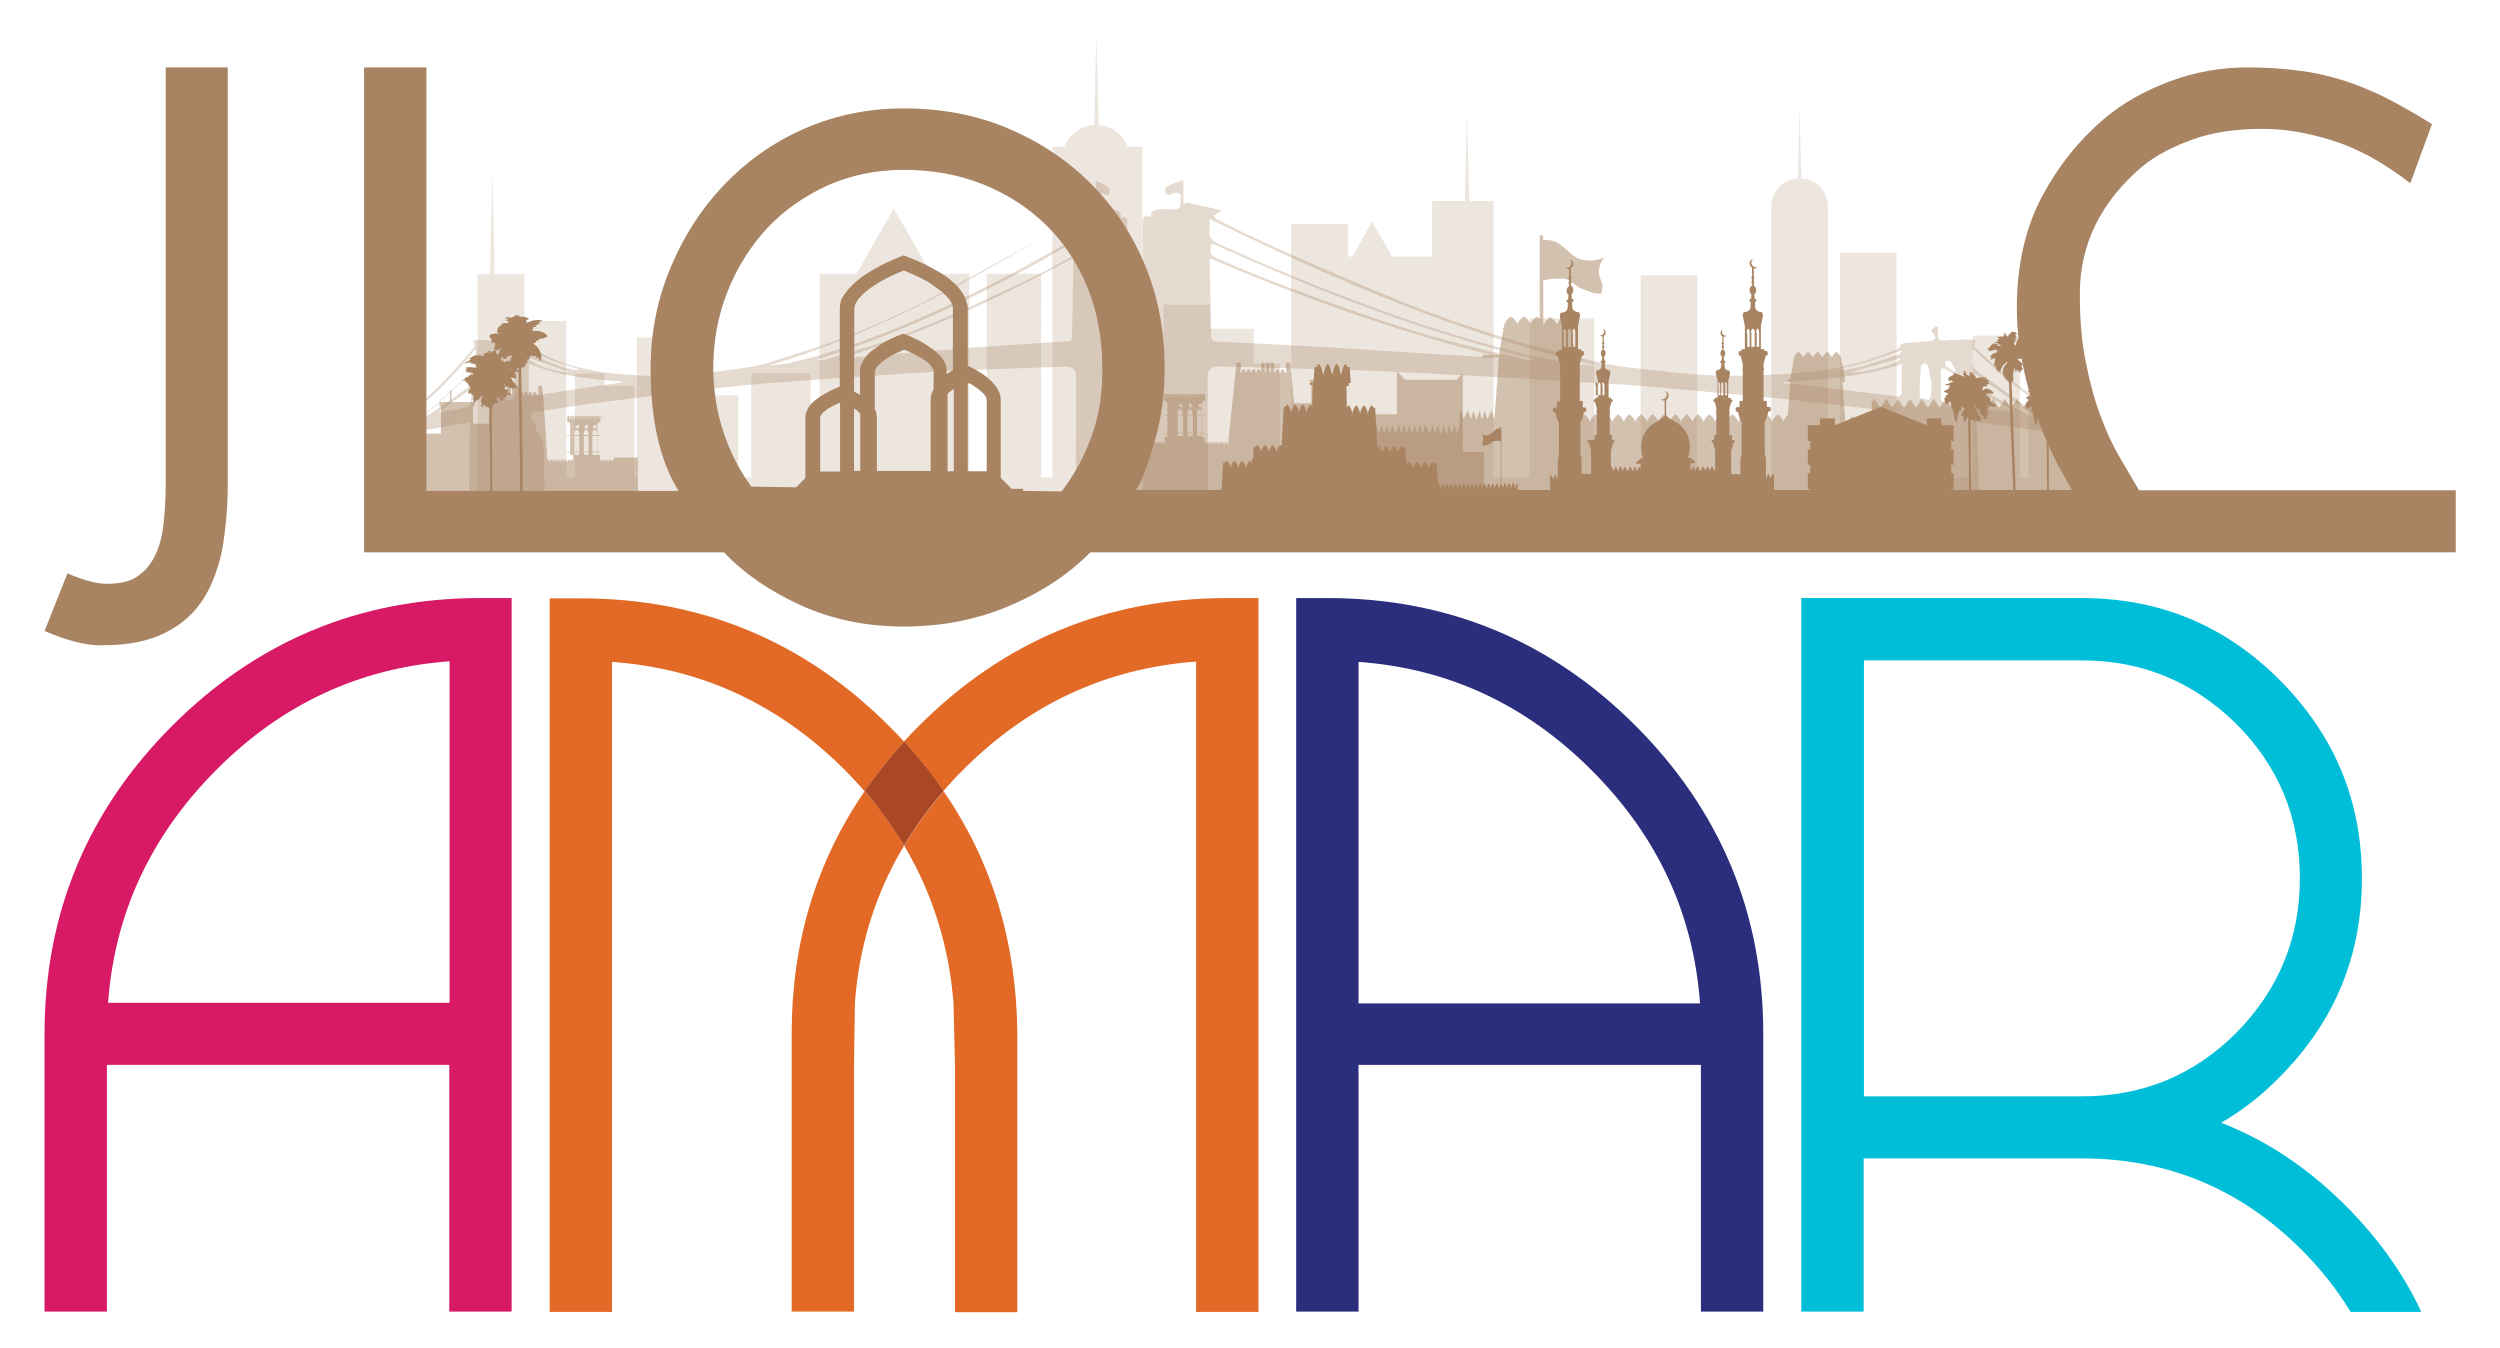 <?xml version="1.0" encoding="utf-8"?>
<!-- Generator: Adobe Illustrator 21.1.0, SVG Export Plug-In . SVG Version: 6.00 Build 0)  -->
<svg version="1.1" id="Layer_1" xmlns="http://www.w3.org/2000/svg" xmlns:xlink="http://www.w3.org/1999/xlink" x="0px" y="0px"
	 viewBox="0 0 841.9 454.1" style="enable-background:new 0 0 841.9 454.1;" xml:space="preserve">
<style type="text/css">
	.st0{opacity:0.2;fill:#A88463;enable-background:new    ;}
	.st1{opacity:0.5;fill:#A88463;enable-background:new    ;}
	.st2{opacity:0.3;fill:#A88463;enable-background:new    ;}
	.st3{fill:#A88463;}
	.st4{fill:#D71966;}
	.st5{fill:#2B2E7D;}
	.st6{fill:#00BED8;}
	.st7{fill:#E26A26;}
	.st8{fill:#AA4825;}
</style>
<g>
	<g>
		<path class="st0" d="M683.1,90.1v70.7h-2.9v-47.8h-15.9v47.8h-25.6V85.1h-19.1v75.6h-4V69.6c0-5.1-4-9.3-9-9.5l-0.6-24.3L605.5,60
			c-4.9,0.4-9,4.5-9,9.5v91.2h-24.9V92.7h-19.1v68.1h-15.6v-53.6h-21.8v53.6H503V67.7h-8.2L494,38.6l-0.7,29.1h-11v18.7h-13.5
			l-6.7-11.8l-6.7,11.8H454V75.4h-19.2v85.4H431v-38.4h-8.8v-11.7h-14.7v-8.1h-15.7V116h-7.1V49.4h-4.9c-1.5-4-5.3-7-9.8-7.3
			l-0.8-31.3l-0.7,31.3c-4.6,0.2-8.5,3.2-10.1,7.3h-4v111.3h-3.8V92.2h-18.3v68.6h-5.9V92.2h-12.8l-12.6-22l-12.6,22H276v68.6H273
			v-35.1h-20v35.1h-4.4v-27.7h-10v27.7h-9v-47.1h-15.1v47.1h-0.9v-30.9h-10v-4.1h-10v35.1h-2.9v-52.8h-14.1V92.3h-10l-0.8-34
			l-0.8,34h-4.2V178h538V90.1H683.1z"/>
		<path class="st1" d="M695.3,134.3l-1.8,2.8H693l-1.8-2.8l-1.8,2.8H689l-1.8-2.8l-1.8,2.8H685l-1.8-2.8l-1.8,2.8H681l-1.8-2.8
			l-1.8,2.8H677l-1.8-2.8l-1.8,2.8H673l-1.8-2.8l-1.8,2.8H669l-1.8-2.8l-1.8,2.8H665l-1.8-2.8l-1.8,2.8H661l-1.8-2.8l-1.8,2.8H657
			l-1.8-2.8l-1.8,2.8H653l-1.8-2.8l-1.8,2.8H649l-1.8-2.8l-1.8,2.8H645l-1.8-2.8l-1.8,2.8H641l-1.8-2.8l-1.8,2.8H637l-1.8-2.8
			l-1.8,2.8H633l-1.8-2.8l-0.9,1.4v5.5c-0.4,0.5-0.7,0.9-0.8,1.6c-0.4-1.5-1.9-2.6-1.9-2.6s-1.5,1.1-1.9,2.6
			c-0.4-1.5-1.9-2.6-1.9-2.6s-1.5,1.1-1.9,2.6c-0.1-0.4-0.2-0.7-0.5-0.9l-0.9-12.6c0-0.1,0-0.2,0-0.6h0.6c0.1,0,0.2-0.1,0.2-0.4
			s-0.1-0.4-0.2-0.4h0.2c-0.2-1.6-0.7-4.5-1.1-6.1c0.1,0,0.1-0.1,0.1-0.2c0-0.1-0.1-0.2-0.2-0.2c-0.1-0.6-0.1-0.9-0.1-0.9
			c-0.4-1.2-1.6-2-1.6-2s-1.3,0.8-1.5,1.9c-0.4-1.2-1.6-1.9-1.6-1.9s-1.3,0.8-1.6,2c-0.4-1.2-1.6-2-1.6-2s-1.3,0.8-1.6,2
			c-0.4-1.2-1.6-2-1.6-2s-1.3,0.8-1.6,2c-0.4-1.2-1.6-2-1.6-2s-1.4,0.8-1.6,2l0,0c0,0,0,0.2-0.1,0.7l0,0c-0.1,0-0.2,0.1-0.2,0.2
			c0,0.1,0.1,0.2,0.2,0.2c-0.4,1.6-0.8,4.6-1.1,6.2h-0.6c-0.1,0-0.2,0.1-0.2,0.4c0,0.2,0.1,0.4,0.2,0.4h0.5c0,0.2,0,0.5,0,0.6
			l-0.7,10.5c-0.5,0.5-1.3,1.3-1.5,2.4c-0.4-1.5-1.9-2.6-1.9-2.6s-1.5,1.1-1.9,2.6c-0.4-1.5-1.9-2.6-1.9-2.6s-1.5,1.1-1.9,2.6
			c-0.4-1.5-1.9-2.6-1.9-2.6s-1.5,1.1-1.9,2.6c-0.4-1.5-1.9-2.6-1.9-2.6s-1.6,1.2-1.9,2.7l0,0c-0.4-1.5-2-2.7-2-2.7
			s-1.5,1.1-1.9,2.6c-0.4-1.5-2-2.6-2-2.6s-1.5,1.1-1.9,2.6c-0.4-1.5-2-2.6-2-2.6s-1.5,1.1-1.9,2.6c-0.4-1.5-1.9-2.6-1.9-2.6
			s-1.5,1.1-1.9,2.6c-0.4-1.5-1.9-2.6-1.9-2.6s-1.5,1.1-1.9,2.6c-0.4-1.5-1.9-2.6-1.9-2.6s-1.5,1.1-1.9,2.6
			c-0.4-1.5-1.9-2.6-1.9-2.6s-1.6,1.2-1.9,2.7c-0.4-1.5-2-2.7-2-2.7s-1.5,1.1-1.9,2.6c-0.4-1.5-2-2.6-2-2.6s-1.5,1.1-1.9,2.6
			c-0.4-1.5-2-2.6-2-2.6s-1.5,1.1-1.9,2.6c-0.4-1.5-1.9-2.6-1.9-2.6s-1.5,1.1-1.9,2.6c-0.4-1.5-1.9-2.6-1.9-2.6s-1.5,1.1-1.9,2.6
			c-0.4-1.5-1.9-2.6-1.9-2.6s-1.5,1.1-1.9,2.6c-0.4-1.5-1.9-2.6-1.9-2.6s-0.9,0.6-1.5,1.6l-1.4-19.8c0-0.1,0-0.4-0.1-0.7h0.8
			c0.2,0,0.4-0.2,0.4-0.5s-0.1-0.5-0.4-0.5h-0.9c-0.4-2.2-1.1-6-1.4-8.2c0.1,0,0.2-0.1,0.2-0.4c0-0.2-0.1-0.4-0.4-0.4
			c-0.1-0.7-0.2-1.2-0.2-1.2c-0.5-1.5-2.2-2.6-2.2-2.6s-1.8,1.1-2.1,2.6c-0.4-1.5-2.2-2.6-2.2-2.6s-1.8,1.1-2.2,2.6
			c0-0.2-0.1-0.4-0.2-0.6V94.3c0.9,0,1.8-0.2,2.7-0.4c1.3-0.1,2.7-0.1,4-0.1c2.4,0.1,4.1,2.6,6.2,3.4c2.1,0.8,4.7,2,6.8,1.6
			c0-0.2,0-0.4,0-0.6c0.2-1.2,0.4-2.1-0.1-3.4c-0.5-1.3-1.1-2.6-0.8-4c0.2-1.6,0.7-2.8,1.8-4c-1.8,0.5-3.5,1.1-5.3,0.9
			c-2.2,0-4-0.6-5.8-2.1c-1.5-1.3-2.8-2.6-4.5-3.7c-1.5-0.9-3.3-1.2-5.1-1.1v-1.5h-1.1v28c-0.5-0.5-0.9-0.7-0.9-0.7
			s-1.8,1.1-2.2,2.6c-0.4-1.5-2.2-2.6-2.2-2.6s-1.8,1.1-2.2,2.6c-0.4-1.5-2.2-2.6-2.2-2.6s-1.8,1.2-2.2,2.7l0,0c0,0-0.1,0.4-0.1,0.9
			l0,0c-0.2,0-0.4,0.1-0.4,0.4c0,0.1,0.1,0.2,0.2,0.4c-0.4,2.2-1.2,6.2-1.4,8.5h-5.4c-0.2,0-0.4,0.2-0.4,0.5c0,0.2,0.1,0.5,0.4,0.5
			h5.3c0,0.4-0.1,0.6-0.1,0.7l-1.4,19.6v0.1h-0.2l-0.8-2.8L501,141h-0.2l-0.8-2.8l-0.8,2.8h-0.2l-0.8-2.8l-0.8,2.8H497l-0.8-2.8
			l-0.8,2.8h-0.2l-0.8-2.8l-1.4,2.6h-0.2l-0.8-2.8l-0.5,1.4v4.1l-0.7,2.4h-0.2l-0.8-2.8l-0.8,2.8h-0.2l-0.8-2.8l-0.8,2.8h-0.2
			l-0.8-2.8l-0.8,2.8h-0.4l-0.8-2.8l-0.8,2.8h-0.2l-0.8-2.8l-0.8,2.8h-0.2L480,143l-0.8,2.8H479l-0.8-2.8l-0.8,2.8h-0.2l-0.8-2.8
			l-0.8,2.8h-0.2l-0.8-2.8l-0.8,2.8h-0.2l-0.8-2.8l-0.8,2.8h-0.2l-0.8-2.8l-0.8,2.8h-0.5l-0.8-2.8l-0.8,2.8h-0.2l-0.8-2.8l-0.8,2.8
			h-0.2l-0.8-2.8l-0.8,2.8h-0.2l-0.8-2.8l-0.5,1.4v3.8c-1.2,0.5-2.7,2.2-2.9,3.2l-2.8,27.2h240.3v-41.9L695.3,134.3z"/>
		<path class="st1" d="M492.6,152.2v-26.5l-2.1,2.2h-17.3l-2.8-2.9v14.5h-16.8v-10.1h0.5v-1.5h-3.8v-4.4h-0.6v4.4H441v1.5h0.6v6.4
			h-5.8l-0.9-9.4v-0.1l-0.4-3.5c0-0.5-0.5-0.8-0.8-0.7c-0.5,0-0.7,0.5-0.7,0.9l0.2,2.5h-0.7V125c0-0.4-0.2-0.6-0.6-0.6
			c-0.4,0-0.6,0.2-0.6,0.6v0.4h-0.5V125c0-0.4-0.2-0.6-0.6-0.6c-0.4,0-0.6,0.2-0.6,0.6v0.4h-0.5v-2.7c0-0.4-0.2-0.6-0.6-0.6
			c-0.4,0-0.6,0.2-0.6,0.6v2.7h-0.4v-2.7c0-0.4-0.2-0.6-0.6-0.6c-0.4,0-0.6,0.2-0.6,0.6v2.7h-0.4v-2.7c0-0.4-0.2-0.6-0.6-0.6
			c-0.4,0-0.6,0.2-0.6,0.6v2.7h-0.2V125c0-0.4-0.2-0.6-0.6-0.6c-0.4,0-0.6,0.2-0.6,0.6v0.4h-0.5V125c0-0.4-0.2-0.6-0.6-0.6
			c-0.4,0-0.6,0.2-0.6,0.6v0.4h-0.5V125c0-0.4-0.2-0.6-0.6-0.6c-0.4,0-0.6,0.2-0.6,0.6v0.4h-0.5V125c0-0.4-0.2-0.6-0.6-0.6
			c-0.4,0-0.6,0.2-0.6,0.6v0.4h-0.5l0.2-2.5c0-0.5-0.2-0.8-0.7-0.9c-0.5,0-0.8,0.2-0.8,0.7l-0.4,3.5v0.1l-2.4,22.5H414
			c-0.1,0-0.2,0.2-0.4,0.5h-0.4c-0.1-0.4-0.2-0.5-0.4-0.5c-0.1,0-0.2,0.2-0.4,0.5h-0.4c-0.1-0.4-0.2-0.5-0.4-0.5
			c-0.1,0-0.2,0.2-0.4,0.5h0c-0.1-0.4-0.2-0.5-0.4-0.5c-0.1,0-0.2,0.2-0.4,0.5h-0.4c-0.1-0.4-0.2-0.5-0.4-0.5
			c-0.1,0-0.2,0.2-0.4,0.5h-0.4c-0.1-0.4-0.2-0.5-0.4-0.5s-0.2,0.2-0.4,0.5h-0.4c-0.1-0.4-0.2-0.5-0.4-0.5c-0.1,0-0.2,0.2-0.4,0.5
			h-0.4c-0.1-0.4-0.2-0.5-0.4-0.5c-0.1,0-0.2,0.2-0.4,0.5l0,0v-2.1h-0.9v-1.1h1.2v-0.2h-1.2V140h1.2v-0.2h-1.2v-4.2h0.4V135h0.8
			v-1.3l0,0c0-0.1-0.1-0.2-0.2-0.2c0.1-0.1,0.2-0.2,0.2-0.4c0-0.2-0.2-0.5-0.5-0.5s-0.5,0.2-0.5,0.5c0,0.1,0.1,0.4,0.2,0.4
			c-0.1,0-0.1,0.1-0.2,0.2l0,0c0-0.1-0.1-0.2-0.2-0.2c0.1-0.1,0.2-0.2,0.2-0.4c0-0.2-0.2-0.5-0.5-0.5c-0.2,0-0.5,0.2-0.5,0.5
			c0,0.1,0.1,0.4,0.2,0.4c-0.1,0-0.1,0.1-0.2,0.2l0,0c0-0.1-0.1-0.2-0.2-0.2c0.1-0.1,0.2-0.2,0.2-0.4c0-0.2-0.2-0.5-0.5-0.5
			c-0.2,0-0.5,0.2-0.5,0.5c0,0.1,0.1,0.4,0.2,0.4c-0.1,0-0.1,0.1-0.2,0.2l0,0c0-0.1-0.1-0.2-0.2-0.2c0.1-0.1,0.2-0.2,0.2-0.4
			c0-0.2-0.2-0.5-0.5-0.5c-0.2,0-0.5,0.2-0.5,0.5c0,0.1,0.1,0.4,0.2,0.4c-0.1,0-0.1,0.1-0.2,0.2l0,0c0-0.1-0.1-0.2-0.2-0.2
			c0.1-0.1,0.2-0.2,0.2-0.4c0-0.2-0.2-0.5-0.5-0.5s-0.5,0.2-0.5,0.5c0,0.1,0.1,0.4,0.2,0.4c-0.1,0-0.1,0.1-0.2,0.2l0,0
			c0-0.1-0.1-0.2-0.2-0.2c0.1-0.1,0.2-0.2,0.2-0.4c0-0.2-0.2-0.5-0.5-0.5c-0.2,0-0.5,0.2-0.5,0.5c0,0.1,0.1,0.4,0.2,0.4
			c-0.1,0-0.1,0.1-0.2,0.2l0,0c0-0.1-0.1-0.2-0.2-0.2c0.1-0.1,0.2-0.2,0.2-0.4c0-0.2-0.2-0.5-0.5-0.5c-0.2,0-0.5,0.2-0.5,0.5
			c0,0.1,0.1,0.4,0.2,0.4c-0.1,0-0.1,0.1-0.2,0.2l0,0c0-0.1-0.1-0.2-0.2-0.2c0.1-0.1,0.2-0.2,0.2-0.4c0-0.2-0.2-0.5-0.5-0.5
			c-0.2,0-0.5,0.2-0.5,0.5c0,0.1,0.1,0.4,0.2,0.4c-0.1,0-0.1,0.1-0.2,0.2l0,0c0-0.1-0.1-0.2-0.2-0.2c0.1-0.1,0.2-0.2,0.2-0.4
			c0-0.2-0.2-0.5-0.5-0.5s-0.5,0.2-0.5,0.5c0,0.1,0.1,0.4,0.2,0.4c-0.1,0-0.1,0.1-0.2,0.2l0,0c0-0.1-0.1-0.2-0.2-0.2
			c0.1-0.1,0.2-0.2,0.2-0.4c0-0.2-0.2-0.5-0.5-0.5c-0.2,0-0.5,0.2-0.5,0.5c0,0.1,0.1,0.4,0.2,0.4c-0.1,0-0.1,0.1-0.2,0.2l0,0
			c0-0.1-0.1-0.2-0.2-0.2c0.1-0.1,0.2-0.2,0.2-0.4c0-0.2-0.2-0.5-0.5-0.5c-0.2,0-0.5,0.2-0.5,0.5c0,0.1,0.1,0.4,0.2,0.4
			c-0.1,0-0.1,0.1-0.2,0.2l0,0c0-0.1-0.1-0.2-0.2-0.2c0.1-0.1,0.2-0.2,0.2-0.4c0-0.2-0.2-0.5-0.5-0.5c-0.2,0-0.5,0.2-0.5,0.5
			c0,0.1,0.1,0.4,0.2,0.4c-0.1,0-0.1,0.1-0.2,0.2l0,0c0-0.1-0.1-0.2-0.2-0.2c0.1-0.1,0.2-0.2,0.2-0.4c0-0.2-0.2-0.5-0.5-0.5
			s-0.5,0.2-0.5,0.5c0,0.1,0.1,0.4,0.2,0.4c-0.1,0-0.1,0.1-0.2,0.2l0,0c0-0.1-0.1-0.2-0.2-0.2c0.1-0.1,0.2-0.2,0.2-0.4
			c0-0.2-0.2-0.5-0.5-0.5c-0.2,0-0.5,0.2-0.5,0.5c0,0.1,0.1,0.4,0.2,0.4c-0.1,0-0.1,0.1-0.2,0.2l0,0v1.3h0.8v0.6h0.4v4.2h-1.2v0.2
			h1.2v5.8h-1.2v0.2h1.2v1.1h-0.9v1.6c-0.1,0.1-0.2,0.2-0.2,0.5h-0.4c-0.1-0.4-0.2-0.5-0.4-0.5c-0.1,0-0.2,0.2-0.4,0.5h-0.4
			c-0.1-0.4-0.2-0.5-0.4-0.5c-0.1,0-0.2,0.2-0.4,0.5h-0.4c-0.1-0.4-0.2-0.5-0.4-0.5s-0.2,0.2-0.4,0.5h-0.4c-0.1-0.4-0.2-0.5-0.4-0.5
			c-0.1,0-0.1,0-0.2,0.1v-0.8h-8.8v13.8h-3.7v13.1h3.7h2.2h5.8h0.8h45.6h4.2h0.8h2.5h27.7h0.9H487h5.5h7.2v-22.7H492.6z
			 M406.4,132.9c0,0,0.1-0.1,0.2-0.1s0.2,0.1,0.2,0.2C406.7,133,406.5,133.1,406.4,132.9L406.4,132.9L406.4,132.9z M406.3,133.1
			c0.1,0,0.1,0.1,0.2,0.1h0.2l0,0c0,0.1-0.1,0.1-0.2,0.1s-0.1,0-0.2-0.1C406.4,133.2,406.3,133.1,406.3,133.1z M394.7,132.9
			c0,0,0.1-0.1,0.2-0.1s0.2,0.1,0.2,0.2C395.1,133,394.8,133.1,394.7,132.9L394.7,132.9L394.7,132.9z M395,133.3
			c-0.1,0-0.1,0-0.2-0.1l-0.1-0.1c0.1,0,0.1,0.1,0.2,0.1h0.2l0,0C395.1,133.3,395.1,133.3,395,133.3z M391.3,149.7h-0.2l0,0
			c0-0.1,0-0.2,0-0.4h0.2C391.3,149.5,391.3,149.6,391.3,149.7L391.3,149.7z M392.4,149.7h-0.2l0,0c0-0.1,0-0.2,0-0.4h0.2
			C392.4,149.5,392.4,149.6,392.4,149.7L392.4,149.7z M393.4,149.7h-0.2l0,0c0-0.1,0-0.2,0-0.4h0.2
			C393.4,149.5,393.4,149.6,393.4,149.7L393.4,149.7z M394.4,149.7h-0.2l0,0c0-0.1,0-0.2,0-0.4h0.2
			C394.4,149.5,394.4,149.6,394.4,149.7L394.4,149.7z M395.7,132.9c0,0,0.1-0.1,0.2-0.1c0.1,0,0.2,0.1,0.2,0.2
			C396,133,395.8,133.1,395.7,132.9C395.7,132.9,395.6,132.9,395.7,132.9C395.6,132.9,395.7,132.9,395.7,132.9z M395.8,133.3
			c-0.1,0-0.1,0-0.2-0.1l-0.1-0.1c0.1,0,0.1,0.1,0.2,0.1h0.2l0,0C396,133.3,395.9,133.3,395.8,133.3z M398.4,132.9
			c0,0,0.1-0.1,0.2-0.1s0.2,0.1,0.2,0.2C398.6,133,398.4,133.1,398.4,132.9C398.3,132.9,398.3,132.9,398.4,132.9
			C398.3,132.9,398.3,132.9,398.4,132.9z M397.4,132.9c0,0,0.1-0.1,0.2-0.1s0.2,0.1,0.2,0.2C397.8,133,397.6,133.1,397.4,132.9
			L397.4,132.9L397.4,132.9z M397.3,133.1c0.1,0,0.1,0.1,0.2,0.1h0.2l0,0c0,0.1-0.1,0.1-0.2,0.1c-0.1,0-0.1,0-0.2-0.1
			C397.4,133.2,397.3,133.1,397.3,133.1z M397.2,136.4v-0.1c0-0.2,0.2-0.4,0.4-0.4c0.2,0,0.4,0.2,0.4,0.4c0,0.1,0,0.1,0,0.1
			c0.2,0,0.4,0.2,0.4,0.4c0,0.2-0.2,0.4-0.4,0.4c-0.1,0-0.2,0-0.2-0.1c-0.1,0.1-0.1,0.1-0.2,0.1c-0.2,0-0.4-0.2-0.4-0.4
			C396.8,136.6,397,136.5,397.2,136.4z M396.5,132.9c0,0,0.1-0.1,0.2-0.1c0.1,0,0.2,0.1,0.2,0.2C396.8,133,396.6,133.1,396.5,132.9
			L396.5,132.9L396.5,132.9z M396.5,133.1c0.1,0,0.1,0.1,0.2,0.1h0.2l0,0c0,0.1-0.1,0.1-0.2,0.1c-0.1,0-0.1,0-0.2-0.1V133.1z
			 M398.4,146.5c0,0.5-1.8,0.5-1.8,0v-0.6h1.8V146.5z M398.4,145.7h-1.8v-5.8h1.8V145.7z M398.4,139.7h-1.8v-1.1
			c0-0.5,0.4-0.8,0.8-0.8c0.5,0,0.8,0.4,0.8,0.8v1.1H398.4z M398.5,133.3c-0.1,0-0.1,0-0.2-0.1l-0.1-0.1c0.1,0,0.1,0.1,0.2,0.1h0.2
			l0,0C398.7,133.3,398.6,133.3,398.5,133.3z M399.2,132.9c0,0,0.1-0.1,0.2-0.1s0.2,0.1,0.2,0.2C399.6,133,399.3,133.1,399.2,132.9
			L399.2,132.9L399.2,132.9z M399.4,133.3c-0.1,0-0.1,0-0.2-0.1l-0.1-0.1c0.1,0,0.1,0.1,0.2,0.1h0.2l0,0
			C399.6,133.3,399.6,133.3,399.4,133.3z M401,132.9c0,0,0.1-0.1,0.2-0.1s0.2,0.1,0.2,0.2C401.3,133,401.1,133.1,401,132.9
			L401,132.9L401,132.9z M401,133.1c0.1,0,0.1,0.1,0.2,0.1h0.2l0,0c0,0.1-0.1,0.1-0.2,0.1s-0.1,0-0.2-0.1V133.1z M400.1,132.9
			c0,0,0.1-0.1,0.2-0.1s0.2,0.1,0.2,0.2C400.5,133,400.3,133.1,400.1,132.9C400.1,132.9,400,132.9,400.1,132.9L400.1,132.9z
			 M400,133.1c0.1,0,0.1,0.1,0.2,0.1h0.2l0,0c0,0.1-0.1,0.1-0.2,0.1s-0.1,0-0.2-0.1V133.1z M400.4,136.4v-0.1c0-0.2,0.2-0.4,0.4-0.4
			c0.2,0,0.4,0.2,0.4,0.4c0,0.1,0,0.1,0,0.1c0.2,0,0.4,0.2,0.4,0.4c0,0.2-0.1,0.4-0.4,0.4c-0.1,0-0.2,0-0.2-0.1
			c-0.1,0.1-0.1,0.1-0.2,0.1c-0.2,0-0.4-0.2-0.4-0.4C400,136.6,400.3,136.5,400.4,136.4z M401.7,146.5c0,0.5-1.8,0.5-1.8,0v-0.6h1.8
			V146.5z M401.7,145.7h-1.8v-5.8h1.8V145.7z M401.7,139.7h-1.8v-1.1c0-0.5,0.4-0.8,0.8-0.8c0.5,0,0.8,0.4,0.8,0.8v1.1H401.7z
			 M401.9,132.9c0,0,0.1-0.1,0.2-0.1s0.2,0.1,0.2,0.2C402.3,133,402,133.1,401.9,132.9L401.9,132.9L401.9,132.9z M402.1,133.3
			c-0.1,0-0.1,0-0.2-0.1l-0.1-0.1c0.1,0,0.1,0.1,0.2,0.1h0.2l0,0C402.3,133.3,402.1,133.3,402.1,133.3z M404.6,132.9
			c0,0,0.1-0.1,0.2-0.1s0.2,0.1,0.2,0.2C405,133,404.7,133.1,404.6,132.9L404.6,132.9L404.6,132.9z M403.7,132.9
			c0,0,0.1-0.1,0.2-0.1c0.1,0,0.2,0.1,0.2,0.2C404,133,403.8,133.1,403.7,132.9L403.7,132.9L403.7,132.9z M403.6,133.1
			c0.1,0,0.1,0.1,0.2,0.1h0.2l0,0c0,0.1-0.1,0.1-0.2,0.1s-0.1,0-0.2-0.1C403.7,133.2,403.7,133.1,403.6,133.1z M403.7,136.4v-0.1
			c0-0.2,0.2-0.4,0.4-0.4c0.2,0,0.4,0.2,0.4,0.4c0,0.1,0,0.1,0,0.1c0.2,0,0.4,0.2,0.4,0.4c0,0.2-0.2,0.4-0.4,0.4
			c-0.1,0-0.2,0-0.2-0.1c-0.1,0.1-0.1,0.1-0.2,0.1c-0.2,0-0.4-0.2-0.4-0.4C403.3,136.6,403.4,136.5,403.7,136.4z M402.9,132.9
			c0,0,0.1-0.1,0.2-0.1c0.1,0,0.2,0.1,0.2,0.2C403.1,133,402.9,133.1,402.9,132.9C402.7,132.9,402.7,132.9,402.9,132.9
			C402.7,132.9,402.7,132.9,402.9,132.9z M402.9,133.2l-0.1-0.1c0.1,0,0.1,0.1,0.2,0.1h0.2l0,0c0,0.1-0.1,0.1-0.2,0.1
			C403,133.3,402.9,133.3,402.9,133.2z M404.9,146.5c0,0.5-1.8,0.5-1.8,0v-0.6h1.8V146.5z M404.9,145.7h-1.8v-5.8h1.8V145.7z
			 M404.9,139.7h-1.8v-1.1c0-0.5,0.4-0.8,0.8-0.8s0.8,0.4,0.8,0.8v1.1H404.9z M404.7,133.3c-0.1,0-0.1,0-0.2-0.1l-0.1-0.1
			c0.1,0,0.1,0.1,0.2,0.1h0.2l0,0C405,133.3,404.9,133.3,404.7,133.3z M405.4,132.9c0,0,0.1-0.1,0.2-0.1s0.2,0.1,0.2,0.2
			C405.8,133,405.6,133.1,405.4,132.9L405.4,132.9L405.4,132.9z M405.4,133.2l-0.1-0.1c0.1,0,0.1,0.1,0.2,0.1h0.2l0,0
			c0,0.1-0.1,0.1-0.2,0.1C405.6,133.3,405.6,133.3,405.4,133.2z M407.8,149.7h-0.2l0,0c0-0.1,0-0.2,0-0.4h0.2
			C407.8,149.5,407.8,149.6,407.8,149.7L407.8,149.7z M408.7,149.7h-0.2l0,0c0-0.1,0-0.2,0-0.4h0.2
			C408.9,149.5,408.7,149.6,408.7,149.7L408.7,149.7z M409.8,149.7h-0.2l0,0c0-0.1,0-0.2,0-0.4h0.2
			C409.8,149.5,409.8,149.6,409.8,149.7L409.8,149.7z M410.9,149.7h-0.2l0,0c0-0.1,0-0.2,0-0.4h0.2
			C410.9,149.5,410.9,149.6,410.9,149.7L410.9,149.7z M411.9,149.7h-0.2l0,0c0-0.1,0-0.2,0-0.4h0.2
			C411.9,149.5,411.9,149.6,411.9,149.7L411.9,149.7z M412.9,149.7h-0.2l0,0c0-0.1,0-0.2,0-0.4h0.2
			C412.9,149.5,412.9,149.6,412.9,149.7L412.9,149.7z M413.7,149.4h0.2c0,0.1,0,0.2,0,0.4l0,0h-0.2l0,0
			C413.7,149.6,413.7,149.5,413.7,149.4z"/>
		<path class="st2" d="M692.1,145.6c0-4.6,0.1,0.1,0.1-4.5c-2.9-0.1-5.5-1.2-7.8-2.8c-6-4.2-11.9-8.5-17.9-12.7
			c-1.6-1.2-2.5-2.4-2.2-4.2c0.1-1.2,0-2.2,0-3.4c0.2-0.1,0.5-0.2,0.7-0.4c0.5,0.6,0.9,1.2,1.5,1.8c7.4,6.8,15.1,13.4,24.2,18.9
			c0.5,0.4,1.1,0.6,1.5,0.8c0-0.4,0-0.7,0-1.1c-0.7-0.4-1.4-0.6-2.1-0.9c-9-5.5-16.6-12.3-24-19.1c-1.1-0.9-2.1-1.8-0.5-3.3
			c-1.1-0.1-1.8-0.4-2.5-0.4c-2.8,0.1-5.7,0.1-8.4,0.4c-1.6,0.1-2.2-0.5-2.1-1.8c0.1-0.9,0-1.9,0-2.8c-0.2-0.1-0.5-0.1-0.7-0.2
			c-0.6,0.5-1.2,0.9-1.6,1.4c-0.1,0.1,0.4,0.6,0.6,0.9c0.4,0.6,0.9,1.2,0.8,1.8c-0.1,0.4-1.1,0.8-1.6,0.9c-2.6,0.2-5.3,0.4-8,0.6
			c-0.6,0-1.8,0.2-1.9,0.5c-0.5,1.8-2.2,2-3.8,2.6c-11.4,4.8-23.7,6.7-36.2,7.4c-11.9,0.7-23.8,0.9-35.7-0.5
			c-9.7-1.2-19.3-1.6-28.6-4.1c-9.4-2.5-19-4.6-28.3-7.4c-11.5-3.5-23-7.4-34-11.8C458.1,96,443,89.3,428,82.7
			c-6-2.7-11.9-5.7-17.8-8.6c-0.6-0.2-1.2-0.8-1.3-1.4c-0.1-0.2,0.8-0.7,1.4-1.1c0.2-0.1,0.5-0.1,0.8-0.2c-0.1-0.2-0.1-0.5-0.2-0.7
			c-3.3-0.7-6.6-1.5-10-2.2c-3.4-0.6,1.4-1.1-2.4,0.2c0-2.7,0-5.2,0-8.1c-1.9,0.7-3.3,1.2-4.7,1.8c-1.3,0.6-1.8,1.5-1.2,2.6
			c0.6,1.2,1.6,0.2,2.5,0.1c0.4,0,0.8-0.4,1.2-0.2c0.5,0.1,1.3,0.6,1.3,0.8c-0.2,4.1,1.1,5.3-5.2,4.7c-1.4-0.1-4,0.2-4.5,1.1
			c-1.3,2.2,2.1,1.8,0.2,1.5c-3.1-0.4-3.3-0.2-3.3,2.4c0,17.2,0,34.4,0,51.6c0,9.3,0,36.6,0,45.8c11.9,0,10.1,0,22,0v-26.5
			c-0.1-0.4-0.1-0.8-0.1-1.3c0-6,0-12.1,0-18.1c0-2.5,1.4-3.7,4.2-3.5c14.4,0.4,28.7,0.8,50.1,1.4c12.1,0.6,31.2,1.5,50.3,2.6
			c12.1,0.7,24.2,1.4,36.3,2.2c12.5,0.9,25,2.1,37.5,3.3c8,0.7,15.9,1.4,23.9,2.4c9.8,1.1,19.6,2.2,29.3,3.4
			c0.6,0.1,1.5,0.8,1.5,1.3c0,0.7-0.5,1.9-0.9,2c-1.3,0.4-1.3,1.1-1.3,1.9c0,0.8,0,1.5-1.3,1.9c-0.5,0.1-0.6,1.2-0.9,1.8
			c-0.2,0.5-0.6,0.9-0.9,1.4l0,0l-0.7,21.7c10.8,0,21.8,0,32.6,0l-0.4-22.5c-0.2-1.9-0.2-3.9-0.4-6.1c5.5,0.8,10.7,1.5,15.8,2.2
			 M666.1,148.6c0-0.1,0-0.4,0-0.5l0.4,22.5 M503.2,120.5c-7.9-0.5-15.8-1.1-23.8-1.5c-9.9-0.6-19.8-1.3-29.7-1.9
			c-13.3-0.8-26.5-1.4-39.8-2.1c-1.3-0.1-2-0.5-2-1.6c-0.1-7.8-0.4-15.4-0.5-23.2c0-0.9,0-1.8,0-3.2c31.9,13.5,64.3,25.2,98.4,33.5
			C505,120.5,504.2,120.6,503.2,120.5z M510.8,120.4c-8.5-2-17-4-25.2-6.2c-7.8-2.1-15.6-4.6-23.2-7.2c-11.4-3.9-22.7-8-34-12.3
			c-6.5-2.5-12.7-5.2-19.1-7.9c-1.8-0.7-2.1-2.1-1.2-4.9c34.9,15.8,70.6,29.8,109,39.1C514.4,121.8,512.5,120.8,510.8,120.4z
			 M527.2,122.1c-6.1-1.2-12.3-2.4-18.3-4c-8-2.1-15.9-4.4-23.8-6.8c-8.2-2.6-16.5-5.4-24.6-8.5c-17-6.2-33.6-13.2-50-20.6
			c-2.2-1.1-3.5-2.1-3.2-4.4c0.2-1.2,0-2.4,0-4.1c41.8,20.4,84,38.8,130.3,49.5C534.2,122.8,530.7,122.7,527.2,122.1z M640.4,132.7
			c0,0.2-0.9,0.8-1.3,0.8c-7.8-0.9-15.6-1.9-23.3-2.8c-4.7-0.6-9.4-1.2-14.3-1.6c-0.4,0-0.8-0.1-1.2-0.4c13.4-0.8,27-1.8,40.2-6.1
			C640.4,126.1,640.5,129.4,640.4,132.7z M623.3,125.3c5.5-1.5,11.2-3.2,16.8-4.7C639.8,122.5,627.8,125.8,623.3,125.3z
			 M639.2,119.5c-3.8,1.3-7.5,2.6-11.4,3.7c-2,0.6-4,0.9-6.1,1.3c-0.8,0.1-1.8,0-2.7,0c0-0.1,0-0.2,0-0.2c3.7-0.9,7.3-1.6,10.7-2.7
			c3.5-1.1,6.8-2.5,10.6-3.5C640,118.7,639.8,119.4,639.2,119.5z M650.3,133.3c0,0.5-0.7,1.4-0.9,1.4c-1.1-0.2-2.9-0.6-2.9-0.9
			c-0.1-3.4,0.1-6.8,0.4-10.3c0-0.4,0.7-1.1,1.1-1.1c0.5,0,1.3,0.5,1.3,0.8c0.5,1.9,0.7,3.7,1.1,5.5c0,0.2,0,0.5,0,0.7
			C650.4,130.7,650.4,132,650.3,133.3z M655.2,121.5c0.6,0.1,1.4,0,1.6,0.2c0.7,0.9,1.3,2,1.9,3.1c-0.2,0.1-0.5,0.2-0.7,0.4
			c-0.9-0.7-2.1-1.3-2.8-2C654.9,122.8,655.2,122,655.2,121.5z M658.8,129.6c-0.2,1.5-0.1,3.2,0,4.7c0.1,1.3-0.4,1.8-2,1.6
			c-2.9-0.4-3.2-0.5-3.2-2.9c0-1.1,0-2.1,0-3.2l0,0c0-1.5,0-3.2,0-4.7c0-1.2,0.6-1.4,1.8-0.7C657.7,125.6,659.2,127.1,658.8,129.6z
			 M678.4,139c-2.9-0.5-6-0.8-9-1.3c-4.2-0.7-4.5-0.9-4.5-4.7c0-0.6,0-1.2,0-2.1c4.8,2.7,9.2,5.2,13.7,7.7
			C678.5,138.6,678.5,138.9,678.4,139z M665.1,125.9c6.5,4.6,13,9.2,19.4,13.8c0,0.1-0.1,0.2-0.1,0.4c-0.6-0.2-1.2-0.4-1.8-0.6
			c-5.5-3.1-11.2-5.9-16.6-9.2c-1.1-0.7-1.1-2.7-1.5-4.1C664.8,126,665,126,665.1,125.9z"/>
		<path class="st2" d="M145.8,144.4c4-0.7,8.1-1.5,12.5-2.2c-0.1,2.2-0.1,4.2-0.2,6.1l-0.2,22.5c8.6,0,17.1,0,25.7,0l-0.6-21.7l0,0
			c-0.2-0.5-0.6-0.9-0.7-1.4c-0.2-0.6-0.4-1.6-0.7-1.8c-1.1-0.4-1.1-0.9-1.1-1.9c0-0.8,0.1-1.5-0.9-1.9c-0.5-0.1-0.8-1.3-0.8-2
			c0-0.5,0.7-1.3,1.2-1.3c7.7-1.2,15.3-2.4,23.1-3.4c6.2-0.8,12.5-1.5,18.9-2.4c9.8-1.2,19.6-2.4,29.5-3.3
			c9.5-0.9,19.1-1.6,28.5-2.2c15-1.1,30-2,39.6-2.6c16.7-0.6,28-1.1,39.4-1.4c2.2-0.1,3.4,1.1,3.4,3.5c0,6,0,12.1,0,18.1
			c0,0.5,0,0.8-0.1,1.3V173c9.3,0,8,0,17.3,0c0-9.3,0-36.6,0-45.8c0-17.2,0-34.4,0-51.6c0-2.6-0.2-2.7-2.6-2.4
			c-1.4,0.2,1.2,0.6,0.2-1.5c-0.4-0.8-2.4-1.2-3.5-1.1c-4.8,0.6-3.9-0.6-4.1-4.7c0-0.2,0.6-0.7,1.1-0.8c0.2-0.1,0.6,0.2,0.9,0.2
			c0.7,0.1,1.4,1.1,1.9-0.1s0.1-2.1-0.8-2.6c-1.1-0.6-2.2-1.1-3.7-1.8c0,2.9,0,5.4,0,8.1c-2.9-1.3,0.8-0.8-1.9-0.2
			c-2.6,0.6-5.2,1.4-7.9,2.2c-0.1,0.2-0.1,0.5-0.2,0.7c0.2,0.1,0.5,0.1,0.6,0.2c0.4,0.4,1.2,0.8,1.1,1.1c-0.1,0.5-0.6,1.1-0.9,1.4
			c-4.6,2.9-9.2,6-14,8.6c-11.9,6.6-23.8,13.3-35.9,19.4c-8.7,4.4-17.7,8.2-26.7,11.8c-7.3,2.8-14.8,4.9-22.3,7.4
			c-7.3,2.5-15,2.9-22.6,4.1c-9.3,1.4-18.7,1.2-28,0.5c-9.8-0.7-19.6-2.6-28.5-7.4c-1.2-0.6-2.6-0.9-2.9-2.6c0-0.2-0.9-0.5-1.4-0.5
			c-2.1-0.2-4.2-0.2-6.2-0.6c-0.5,0-1.3-0.6-1.3-0.9c-0.1-0.5,0.4-1.2,0.6-1.8c0.1-0.4,0.6-0.8,0.5-0.9c-0.4-0.6-0.8-0.9-1.3-1.4
			c-0.1,0.1-0.4,0.1-0.5,0.2c0,0.9,0,1.9,0,2.8c0.1,1.3-0.4,1.9-1.6,1.8c-2.2-0.2-4.4-0.2-6.6-0.4c-0.6,0-1.1,0.2-1.9,0.4
			c1.3,1.5,0.5,2.4-0.4,3.3c-5.9,6.8-11.9,13.5-19,19.1c-0.5,0.4-1.1,0.6-1.6,0.9c0,0.4,0,0.7,0,1.1c0.5-0.2,0.8-0.5,1.3-0.8
			c7.1-5.3,13.2-12,19-18.9c0.5-0.5,0.8-1.2,1.2-1.8c0.1,0.1,0.4,0.2,0.5,0.4c0,1.2-0.1,2.2,0,3.4c0.1,1.8-0.5,3.1-1.8,4.2
			c-4.7,4.2-9.4,8.5-14.1,12.7c-1.8,1.6-3.8,2.7-6.1,2.8c0,4.6,0.1-0.1,0.1,4.5 M157.7,170.6l0.2-22.5c0,0.1,0,0.4,0,0.5 M284,120.4
			c26.9-8.2,52.3-19.9,77.4-33.5c0,1.3,0,2.2,0,3.2c-0.1,7.8-0.2,15.4-0.4,23.2c0,1.2-0.5,1.6-1.5,1.6c-10.5,0.7-20.9,1.4-31.3,2.1
			c-7.8,0.6-15.6,1.3-23.3,1.9c-6.2,0.5-12.5,1.1-18.7,1.5C285.3,120.6,284.6,120.5,284,120.4z M275.3,121
			c30.3-9.3,58.3-23.3,85.8-39.1c0.7,2.8,0.5,4.2-0.9,4.9c-4.9,2.7-9.9,5.4-15.1,7.9c-8.8,4.2-17.8,8.4-26.7,12.3
			c-6,2.6-12.1,4.9-18.3,7.2c-6.6,2.4-13.2,4.2-19.9,6.2C278.7,120.8,277.1,121.8,275.3,121z M258.8,123.1
			c36.4-10.7,69.6-29.1,102.5-49.5c0,1.8-0.1,2.9,0,4.1c0.4,2.2-0.7,3.4-2.5,4.4c-12.8,7.4-25.9,14.4-39.4,20.6
			c-6.4,3.1-12.8,5.8-19.3,8.5c-6.1,2.5-12.4,4.7-18.7,6.8c-4.7,1.5-9.5,2.8-14.4,4C264.4,122.7,261.6,122.8,258.8,123.1z
			 M178.1,122.4c10.4,4.4,21,5.4,31.6,6.1c-0.4,0.2-0.6,0.4-0.9,0.4c-3.8,0.6-7.4,1.1-11.2,1.6c-6.1,0.9-12.3,2-18.4,2.8
			c-0.4,0-1.1-0.5-1.1-0.8C178.1,129.4,178.1,126.1,178.1,122.4z M178.2,120.5c4.5,1.6,9,3.2,13.3,4.7
			C188.1,125.8,178.5,122.5,178.2,120.5z M178.1,118.1c3.1,1.1,5.7,2.5,8.4,3.5s5.7,1.8,8.5,2.7c0,0.1,0,0.2,0,0.2
			c-0.7,0-1.4,0.1-2.1,0c-1.6-0.4-3.2-0.7-4.8-1.3c-3.1-1.2-6-2.4-9-3.7C178.6,119.4,178.3,118.7,178.1,118.1z M170.3,129.6
			c0-0.2,0-0.5,0-0.7c0.2-1.9,0.5-3.8,0.8-5.5c0.1-0.4,0.7-0.8,1.1-0.8c0.4,0,0.8,0.7,0.8,1.1c0.2,3.4,0.4,6.8,0.2,10.3
			c0,0.4-1.4,0.8-2.2,0.9c-0.1,0-0.7-0.8-0.7-1.4C170.2,132,170.3,130.7,170.3,129.6z M166.4,123.2c-0.6,0.8-1.5,1.4-2.2,2
			c-0.2-0.1-0.4-0.2-0.6-0.4c0.5-1.1,0.9-2.1,1.5-3.1c0.1-0.2,0.8-0.2,1.3-0.2C166.4,122,166.6,122.8,166.4,123.2z M166.3,124.4
			c0.9-0.7,1.4-0.5,1.4,0.7c0,1.5,0,3.2,0,4.7l0,0c0,1.1,0,2.1,0,3.2c0,2.6-0.1,2.7-2.5,2.9c-1.3,0.2-1.6-0.4-1.5-1.6
			c0.1-1.5,0.1-3.2,0-4.7C163.3,127.1,164.5,125.6,166.3,124.4z M148,138.5c3.4-2.5,7-4.9,10.7-7.7c0,1.1,0,1.6,0,2.1
			c0,3.8-0.2,4-3.5,4.7c-2.4,0.5-4.7,0.8-7.1,1.3C148.1,138.9,148,138.6,148,138.5z M159.1,126.1c-0.4,1.4-0.4,3.4-1.2,4.1
			c-4.2,3.3-8.7,6.2-13.1,9.2c-0.4,0.2-0.9,0.4-1.4,0.6c0-0.1-0.1-0.2-0.1-0.4c5.1-4.6,10.3-9.2,15.3-13.8
			C158.7,126,158.9,126,159.1,126.1z"/>
		<path class="st1" d="M132.6,178.8h0.9h25.3h2.4h0.7h3.9h40.9h0.7h5.3h2h3.3v-12h-3.2v-12.7h-8v0.7c0-0.1-0.1-0.1-0.2-0.1
			c-0.1,0-0.2,0.2-0.4,0.5h-0.4c-0.1-0.2-0.2-0.5-0.4-0.5s-0.2,0.2-0.4,0.5h-0.4c-0.1-0.2-0.2-0.5-0.4-0.5s-0.2,0.2-0.4,0.5h-0.4
			c-0.1-0.2-0.2-0.5-0.4-0.5c-0.1,0-0.2,0.2-0.4,0.5h-0.4c0-0.2-0.1-0.4-0.2-0.5v-1.5h-0.8v-0.9h1.1v-0.2h-1.1v-5.3h1.1v-0.2h-1.1
			v-3.9h0.2v-0.5h0.8v-1.2l0,0c0-0.1-0.1-0.1-0.2-0.2c0.1-0.1,0.2-0.2,0.2-0.4c0-0.2-0.2-0.4-0.4-0.4c-0.2,0-0.4,0.2-0.4,0.4
			c0,0.1,0.1,0.2,0.2,0.4c-0.1,0-0.1,0.1-0.2,0.2l0,0c0-0.1-0.1-0.1-0.2-0.2c0.1-0.1,0.2-0.2,0.2-0.4c0-0.2-0.2-0.4-0.4-0.4
			c-0.2,0-0.4,0.2-0.4,0.4c0,0.1,0.1,0.2,0.2,0.4c-0.1,0-0.1,0.1-0.2,0.2l0,0c0-0.1-0.1-0.1-0.2-0.2c0.1-0.1,0.2-0.2,0.2-0.4
			c0-0.2-0.2-0.4-0.4-0.4c-0.2,0-0.4,0.2-0.4,0.4c0,0.1,0.1,0.2,0.2,0.4c-0.1,0-0.1,0.1-0.2,0.2l0,0c0-0.1-0.1-0.1-0.2-0.2
			c0.1-0.1,0.2-0.2,0.2-0.4c0-0.2-0.2-0.4-0.4-0.4s-0.4,0.2-0.4,0.4c0,0.1,0.1,0.2,0.2,0.4c-0.1,0-0.1,0.1-0.2,0.2l0,0
			c0-0.1-0.1-0.1-0.2-0.2c0.1-0.1,0.2-0.2,0.2-0.4c0-0.2-0.2-0.4-0.4-0.4c-0.2,0-0.4,0.2-0.4,0.4c0,0.1,0.1,0.2,0.2,0.4
			c-0.1,0-0.1,0.1-0.2,0.2l0,0c0-0.1-0.1-0.1-0.2-0.2c0.1-0.1,0.2-0.2,0.2-0.4c0-0.2-0.2-0.4-0.4-0.4c-0.2,0-0.4,0.2-0.4,0.4
			c0,0.1,0.1,0.2,0.2,0.4c-0.1,0-0.1,0.1-0.2,0.2l0,0c0-0.1-0.1-0.1-0.2-0.2c0.1-0.1,0.2-0.2,0.2-0.4c0-0.2-0.2-0.4-0.4-0.4
			c-0.2,0-0.4,0.2-0.4,0.4c0,0.1,0.1,0.2,0.2,0.4c-0.1,0-0.1,0.1-0.2,0.2l0,0c0-0.1-0.1-0.1-0.2-0.2c0.1-0.1,0.2-0.2,0.2-0.4
			c0-0.2-0.2-0.4-0.4-0.4c-0.2,0-0.4,0.2-0.4,0.4c0,0.1,0.1,0.2,0.2,0.4c-0.1,0-0.1,0.1-0.2,0.2l0,0c0-0.1-0.1-0.1-0.2-0.2
			c0.1-0.1,0.2-0.2,0.2-0.4c0-0.2-0.2-0.4-0.4-0.4c-0.2,0-0.4,0.2-0.4,0.4c0,0.1,0.1,0.2,0.2,0.4c-0.1,0-0.1,0.1-0.2,0.2l0,0
			c0-0.1-0.1-0.1-0.2-0.2c0.1-0.1,0.2-0.2,0.2-0.4c0-0.2-0.2-0.4-0.4-0.4s-0.4,0.2-0.4,0.4c0,0.1,0.1,0.2,0.2,0.4
			c-0.1,0-0.1,0.1-0.2,0.2l0,0c0-0.1-0.1-0.1-0.2-0.2c0.1-0.1,0.2-0.2,0.2-0.4c0-0.2-0.2-0.4-0.4-0.4c-0.2,0-0.4,0.2-0.4,0.4
			c0,0.1,0.1,0.2,0.2,0.4c-0.1,0-0.1,0.1-0.2,0.2l0,0c0-0.1-0.1-0.1-0.2-0.2c0.1-0.1,0.2-0.2,0.2-0.4c0-0.2-0.2-0.4-0.4-0.4
			c-0.2,0-0.4,0.2-0.4,0.4c0,0.1,0.1,0.2,0.2,0.4c-0.1,0-0.1,0.1-0.2,0.2l0,0c0-0.1-0.1-0.1-0.2-0.2c0.1-0.1,0.2-0.2,0.2-0.4
			c0-0.2-0.2-0.4-0.4-0.4c-0.2,0-0.4,0.2-0.4,0.4c0,0.1,0.1,0.2,0.2,0.4c-0.1,0-0.1,0.1-0.2,0.2l0,0c0-0.1-0.1-0.1-0.2-0.2
			c0.1-0.1,0.2-0.2,0.2-0.4c0-0.2-0.2-0.4-0.4-0.4c-0.2,0-0.4,0.2-0.4,0.4c0,0.1,0.1,0.2,0.2,0.4c-0.1,0-0.1,0.1-0.2,0.2l0,0v1.2
			h0.8v0.5h0.2v3.9h-1.1v0.2h1.1v5.3h-1.1v0.2h1.1v0.9H193v2l0,0c-0.1-0.2-0.2-0.5-0.4-0.5s-0.2,0.2-0.4,0.5H192
			c-0.1-0.2-0.2-0.5-0.4-0.5c-0.1,0-0.2,0.2-0.4,0.5h-0.4c-0.1-0.2-0.2-0.5-0.4-0.5s-0.2,0.2-0.4,0.5h-0.4c-0.1-0.2-0.2-0.5-0.4-0.5
			c-0.1,0-0.2,0.2-0.4,0.5h-0.4c-0.1-0.2-0.2-0.5-0.4-0.5s-0.2,0.2-0.4,0.5h-0.4c-0.1-0.2-0.2-0.5-0.4-0.5c-0.1,0-0.2,0.2-0.4,0.5
			h-0.4c-0.1-0.2-0.2-0.5-0.4-0.5s-0.2,0.2-0.4,0.5h-0.4c-0.1-0.2-0.2-0.5-0.4-0.5h-0.1L183,134v-0.1l-0.4-3.3
			c0-0.5-0.4-0.7-0.8-0.7c-0.4,0-0.7,0.5-0.6,0.8l0.2,2.2h-0.8v-0.4c0-0.2-0.2-0.5-0.5-0.5c-0.2,0-0.5,0.2-0.5,0.5v0.4h-0.5v-0.4
			c0-0.2-0.2-0.5-0.5-0.5c-0.2,0-0.5,0.2-0.5,0.5v0.4h-0.5v-0.4c0-0.2-0.2-0.5-0.5-0.5c-0.2,0-0.5,0.2-0.5,0.5v0.4h-0.5v-0.4
			c0-0.2-0.2-0.5-0.5-0.5s-0.5,0.2-0.5,0.5v0.4h-0.1v-2.5c0-0.4-0.2-0.6-0.6-0.6s-0.6,0.2-0.6,0.6v2.5h-0.2v-2.5
			c0-0.4-0.2-0.6-0.6-0.6c-0.4,0-0.6,0.2-0.6,0.6v2.5h-0.4v-2.5c0-0.4-0.2-0.6-0.6-0.6s-0.6,0.2-0.6,0.6v2.5h-0.5v-0.4
			c0-0.2-0.2-0.5-0.5-0.5c-0.2,0-0.5,0.2-0.5,0.5v0.4h-0.5v-0.4c0-0.2-0.2-0.5-0.5-0.5s-0.5,0.2-0.5,0.5v0.4h-0.7l0.2-2.2
			c0-0.5-0.2-0.8-0.6-0.8s-0.7,0.2-0.8,0.7l-0.4,3.3v0.1l-0.9,8.7h-5.3v-5.9h0.6v-1.4h-7.9v-4h-0.5v4h-3.5v1.4h0.5v9.2h-15.6v-13.3
			l-2.6,2.7H128v-1.8v24.4l0,0v20.9l0,0 M192.2,140.4L192.2,140.4c-0.1,0.1-0.4,0.1-0.5,0.1c0-0.1,0.1-0.2,0.2-0.2
			C192.1,140.2,192.2,140.3,192.2,140.4C192.2,140.3,192.2,140.3,192.2,140.4z M192.2,140.6c0,0-0.1,0.1-0.2,0.1s-0.1,0-0.2-0.1l0,0
			h0.2c0.1,0,0.1,0,0.2-0.1C192.2,140.5,192.2,140.6,192.2,140.6z M202.9,140.4L202.9,140.4c-0.1,0.1-0.4,0.1-0.5,0.1
			c0-0.1,0.1-0.2,0.2-0.2C202.8,140.2,202.8,140.3,202.9,140.4C202.9,140.3,202.9,140.3,202.9,140.4z M202.4,140.6L202.4,140.6
			c0-0.1,0.2,0,0.2,0c0.1,0,0.1,0,0.2-0.1c0,0.1,0,0.1-0.1,0.1c0,0-0.1,0.1-0.2,0.1C202.6,140.8,202.6,140.8,202.4,140.6z
			 M206,155.7c0-0.1,0-0.2,0-0.4h0.2c0,0.1,0,0.2,0,0.4l0,0H206L206,155.7z M205,155.7c0-0.1,0-0.2,0-0.4h0.2c0,0.1,0,0.2,0,0.4l0,0
			H205L205,155.7z M204.1,155.7c0-0.1,0-0.2,0-0.4h0.2c0,0.1,0,0.2,0,0.4l0,0H204.1L204.1,155.7z M203.2,155.7c0-0.1,0-0.2,0-0.4
			h0.2c0,0.1,0,0.2,0,0.4l0,0H203.2L203.2,155.7z M202.1,140.4L202.1,140.4c-0.1,0.1-0.4,0.1-0.5,0.1c0-0.1,0.1-0.2,0.2-0.2
			C202,140.2,202,140.3,202.1,140.4C202.1,140.3,202.1,140.3,202.1,140.4z M201.6,140.6L201.6,140.6c0-0.1,0.2,0,0.2,0
			c0.1,0,0.1,0,0.2-0.1c0,0.1,0,0.1-0.1,0.1c0,0-0.1,0.1-0.2,0.1C201.7,140.8,201.7,140.8,201.6,140.6z M199.6,140.4L199.6,140.4
			c-0.1,0.1-0.4,0.1-0.5,0.1c0-0.1,0.1-0.2,0.2-0.2C199.5,140.2,199.5,140.3,199.6,140.4C199.6,140.3,199.6,140.3,199.6,140.4z
			 M200.4,140.4L200.4,140.4c-0.1,0.1-0.4,0.1-0.5,0.1c0-0.1,0.1-0.2,0.2-0.2C200.3,140.2,200.3,140.3,200.4,140.4
			C200.4,140.3,200.4,140.3,200.4,140.4z M200.4,140.6c0,0-0.1,0.1-0.2,0.1c-0.1,0-0.1,0-0.2-0.1l0,0h0.2c0.1,0,0.1,0,0.2-0.1
			C200.4,140.5,200.4,140.6,200.4,140.6z M200.9,143.9c0,0.2-0.1,0.4-0.4,0.4c-0.1,0-0.2,0-0.2-0.1c-0.1,0.1-0.1,0.1-0.2,0.1
			c-0.2,0-0.4-0.1-0.4-0.4c0-0.2,0.1-0.4,0.4-0.4v-0.1c0-0.2,0.1-0.4,0.4-0.4s0.4,0.1,0.4,0.4v0.1
			C200.8,143.6,200.9,143.7,200.9,143.9z M201.3,140.4L201.3,140.4c-0.1,0.1-0.4,0.1-0.5,0.1c0-0.1,0.1-0.2,0.2-0.2
			C201.2,140.2,201.2,140.3,201.3,140.4C201.3,140.3,201.3,140.3,201.3,140.4z M201.3,140.6c0,0-0.1,0.1-0.2,0.1
			c-0.1,0-0.1,0-0.2-0.1l0,0h0.2c0.1,0,0.1,0,0.2-0.1C201.3,140.5,201.3,140.6,201.3,140.6z M199.5,152.3h1.6v0.6
			c0,0.5-1.6,0.5-1.6,0V152.3z M199.5,146.8h1.6v5.3h-1.6V146.8z M199.5,145.6c0-0.5,0.4-0.8,0.8-0.8s0.8,0.4,0.8,0.8v0.9h-1.6
			V145.6z M199.1,140.6L199.1,140.6c0-0.1,0.2,0,0.2,0c0.1,0,0.1,0,0.2-0.1c0,0.1,0,0.1-0.1,0.1c0,0-0.1,0.1-0.2,0.1
			C199.3,140.8,199.3,140.8,199.1,140.6z M198.8,140.4L198.8,140.4c-0.1,0.1-0.4,0.1-0.5,0.1c0-0.1,0.1-0.2,0.2-0.2
			C198.7,140.2,198.7,140.3,198.8,140.4C198.8,140.3,198.8,140.3,198.8,140.4z M198.3,140.6L198.3,140.6c0-0.1,0.2,0,0.2,0
			c0.1,0,0.1,0,0.2-0.1c0,0.1,0,0.1-0.1,0.1c0,0-0.1,0.1-0.2,0.1C198.4,140.8,198.4,140.8,198.3,140.6z M197.1,140.4L197.1,140.4
			c-0.1,0.1-0.4,0.1-0.5,0.1c0-0.1,0.1-0.2,0.2-0.2C197,140.2,197,140.3,197.1,140.4C197.1,140.3,197.1,140.3,197.1,140.4z
			 M197.1,140.6c0,0-0.1,0.1-0.2,0.1c-0.1,0-0.1,0-0.2-0.1l0,0h0.2c0.1,0,0.1,0,0.2-0.1C197.1,140.5,197.1,140.6,197.1,140.6z
			 M198,140.4L198,140.4c-0.1,0.1-0.4,0.1-0.5,0.1c0-0.1,0.1-0.2,0.2-0.2C197.9,140.2,197.9,140.3,198,140.4
			C198,140.3,198,140.3,198,140.4z M198,140.6c0,0-0.1,0.1-0.2,0.1c-0.1,0-0.1,0-0.2-0.1l0,0h0.2c0.1,0,0.1,0,0.2-0.1
			C198,140.5,198,140.6,198,140.6z M198,143.9c0,0.2-0.1,0.4-0.4,0.4c-0.1,0-0.2,0-0.2-0.1c-0.1,0.1-0.1,0.1-0.2,0.1
			c-0.2,0-0.4-0.1-0.4-0.4c0-0.2,0.1-0.4,0.4-0.4v-0.1c0-0.2,0.1-0.4,0.4-0.4c0.2,0,0.4,0.1,0.4,0.4v0.1
			C197.9,143.6,198,143.7,198,143.9z M196.6,152.3h1.6v0.6c0,0.5-1.6,0.5-1.6,0V152.3z M196.6,146.8h1.6v5.3h-1.6V146.8z
			 M196.6,145.6c0-0.5,0.4-0.8,0.8-0.8c0.5,0,0.8,0.4,0.8,0.8v0.9h-1.6V145.6z M196.3,140.4L196.3,140.4c-0.1,0.1-0.4,0.1-0.5,0.1
			c0-0.1,0.1-0.2,0.2-0.2C196.2,140.2,196.2,140.3,196.3,140.4C196.3,140.3,196.3,140.3,196.3,140.4z M195.9,140.6
			C196,140.6,196,140.6,195.9,140.6c0-0.1,0.2,0,0.2,0c0.1,0,0.1,0,0.2-0.1c0,0.1,0,0.1-0.1,0.1c0,0-0.1,0.1-0.2,0.1
			C196.1,140.8,196,140.8,195.9,140.6z M193.8,140.4L193.8,140.4c-0.1,0.1-0.4,0.1-0.5,0.1c0-0.1,0.1-0.2,0.2-0.2
			C193.7,140.2,193.7,140.3,193.8,140.4C193.8,140.3,193.8,140.3,193.8,140.4z M194.7,140.4L194.7,140.4c-0.1,0.1-0.4,0.1-0.5,0.1
			c0-0.1,0.1-0.2,0.2-0.2C194.6,140.2,194.6,140.3,194.7,140.4C194.7,140.3,194.7,140.3,194.7,140.4z M194.7,140.6
			c0,0-0.1,0.1-0.2,0.1c-0.1,0-0.1,0-0.2-0.1l0,0h0.2c0.1,0,0.1,0,0.2-0.1C194.7,140.5,194.7,140.6,194.7,140.6z M195,143.9
			c0,0.2-0.1,0.4-0.4,0.4c-0.1,0-0.2,0-0.2-0.1c-0.1,0.1-0.1,0.1-0.2,0.1c-0.2,0-0.4-0.1-0.4-0.4c0-0.2,0.1-0.4,0.4-0.4v-0.1
			c0-0.2,0.1-0.4,0.4-0.4c0.2,0,0.4,0.1,0.4,0.4v0.1C194.9,143.6,195,143.7,195,143.9z M195.5,140.4L195.5,140.4
			c-0.1,0.1-0.4,0.1-0.5,0.1c0-0.1,0.1-0.2,0.2-0.2C195.4,140.2,195.4,140.3,195.5,140.4C195.5,140.3,195.5,140.3,195.5,140.4z
			 M195.3,140.8c-0.1,0-0.1,0-0.2-0.1l0,0h0.2c0.1,0,0.1,0,0.2-0.1c0,0.1,0,0.1-0.1,0.1C195.4,140.8,195.4,140.8,195.3,140.8z
			 M193.5,152.3h1.6v0.6c0,0.5-1.6,0.5-1.6,0V152.3z M193.5,146.8h1.6v5.3h-1.6V146.8z M193.5,145.6c0-0.5,0.4-0.8,0.8-0.8
			s0.8,0.4,0.8,0.8v0.9h-1.6V145.6z M193.5,140.6L193.5,140.6c0-0.1,0.2,0,0.2,0c0.1,0,0.1,0,0.2-0.1c0,0.1,0,0.1-0.1,0.1
			c0,0-0.1,0.1-0.2,0.1C193.6,140.8,193.5,140.8,193.5,140.6z M193,140.4L193,140.4c-0.1,0.1-0.4,0.1-0.5,0.1c0-0.1,0.1-0.2,0.2-0.2
			C192.9,140.2,192.9,140.3,193,140.4C193,140.3,193,140.3,193,140.4z M192.8,140.8c-0.1,0-0.1,0-0.2-0.1l0,0h0.2
			c0.1,0,0.1,0,0.2-0.1c0,0.1,0,0.1-0.1,0.1C192.9,140.8,192.9,140.8,192.8,140.8z M190.9,155.7c0-0.1,0-0.2,0-0.4h0.2
			c0,0.1,0,0.2,0,0.4l0,0H190.9L190.9,155.7z M190,155.7c0-0.1,0-0.2,0-0.4h0.2c0,0.1,0,0.2,0,0.4l0,0H190L190,155.7z M189,155.7
			c0-0.1,0-0.2,0-0.4h0.2c0,0.1,0,0.2,0,0.4l0,0H189L189,155.7z M188.1,155.7c0-0.1,0-0.2,0-0.4h0.2c0,0.1,0,0.2,0,0.4l0,0H188.1
			L188.1,155.7z M187.1,155.7c0-0.1,0-0.2,0-0.4h0.2c0,0.1,0,0.2,0,0.4l0,0H187.1L187.1,155.7z M186.2,155.7c0-0.1,0-0.2,0-0.4h0.2
			c0,0.1,0,0.2,0,0.4l0,0H186.2L186.2,155.7z M185.5,155.7L185.5,155.7h-0.2l0,0c0-0.1,0-0.2,0-0.4h0.2
			C185.5,155.5,185.5,155.6,185.5,155.7z"/>
		<path class="st3" d="M511,162.6c-0.1,0-0.6,0.9-0.7,2.1c-0.1-1.3-0.6-2.1-0.7-2.1s-0.6,0.9-0.7,2.1c-0.1-1.3-0.6-2.1-0.7-2.1
			s-0.6,0.9-0.7,2.1c-0.1-1.3-0.6-2.1-0.7-2.1c-0.1,0-0.6,0.9-0.7,2.1c-0.1-0.8-0.4-1.5-0.5-1.9v-19h-0.4v0.5
			c-0.6-0.1-1.1,0-1.5,0.4c-0.5,0.4-0.9,0.7-1.4,1.2c-0.6,0.5-1.1,0.7-1.8,0.7c-0.6,0-1.1-0.1-1.6-0.4c0.4,0.4,0.5,0.7,0.6,1.3
			c0,0.5-0.1,0.8-0.2,1.3c-0.1,0.5-0.1,0.7,0,1.1c0,0.1,0,0.1,0,0.2c0.6,0.1,1.4-0.2,2.1-0.5c0.7-0.2,1.2-1.1,1.9-1.1
			c0.4,0,0.8,0,1.3,0c0.2,0,0.6,0.1,0.8,0.1v14.3c-0.2,0.4-0.5,1.1-0.6,2c-0.1-1.2-0.6-2.1-0.7-2.1s-0.6,0.9-0.7,2.1
			c-0.1-1.2-0.5-2.1-0.7-2.1c-0.1,0-0.6,0.9-0.7,2.1c-0.1-1.3-0.6-2.1-0.7-2.1s-0.6,0.9-0.7,2.1c-0.1-1.3-0.6-2.1-0.7-2.1
			s-0.6,0.9-0.7,2.1c-0.1-1.3-0.6-2.1-0.7-2.1s-0.6,0.9-0.7,2.1c-0.1-1.3-0.6-2.1-0.7-2.1c-0.1,0-0.6,0.9-0.7,2.1
			c-0.1-1.2-0.6-2.1-0.7-2.1s-0.6,0.9-0.7,2.1c-0.1-1.2-0.6-2.1-0.7-2.1s-0.6,0.9-0.7,2.1c-0.1-1.2-0.5-2.1-0.7-2.1
			c-0.1,0-0.6,0.9-0.7,2.1c-0.1-1.3-0.6-2.1-0.7-2.1s-0.6,0.9-0.7,2.1c-0.1-1.3-0.6-2.1-0.7-2.1s-0.6,0.9-0.7,2.1
			c-0.1-1.3-0.6-2.1-0.7-2.1s-0.6,0.9-0.7,2.1c-0.1-1.3-0.6-2.1-0.7-2.1s-0.6,0.9-0.7,2.1c-0.1-1.2-0.6-2.1-0.7-2.1
			s-0.6,0.9-0.7,2.1c-0.1-1.2-0.6-2.1-0.7-2.1c0,0-0.1,0.1-0.2,0.4l-0.5-7.1H483c-0.2-0.4-0.5-0.6-0.6-0.6c-0.2,0-1.1,1.1-1.3,2.4
			c-0.2-1.4-1.1-2.4-1.3-2.4s-1.1,1.1-1.3,2.4c-0.2-1.4-1.1-2.4-1.3-2.4c-0.2,0-1.1,1.1-1.3,2.4c-0.2-1.4-1.1-2.4-1.3-2.4
			c-0.1,0-0.4,0.2-0.6,0.6h-0.4l-0.4-5.3h-0.6c-0.2-0.4-0.5-0.6-0.6-0.6c-0.2,0-1.1,0.9-1.3,2.4c-0.2-1.4-1.1-2.4-1.3-2.4
			s-1.1,0.9-1.3,2.4c-0.2-1.4-1.1-2.4-1.3-2.4s-1.1,0.9-1.3,2.4c-0.2-1.4-1.1-2.4-1.3-2.4c0,0-0.1,0.1-0.4,0.2l-0.7-13.1h-0.6
			c-0.2-0.5-0.5-0.8-0.6-0.8c-0.2,0-1.1,1.3-1.3,2.9c-0.2-1.8-1.1-2.9-1.3-2.9c-0.2,0-1.1,1.3-1.3,2.9c-0.2-1.8-1.1-2.9-1.3-2.9
			c-0.2,0-1.1,1.3-1.3,2.9c-0.2-1.8-1.1-2.9-1.3-2.9c-0.1,0-0.4,0.4-0.6,0.8l0,0l-0.2-7.3h0.9V129h0.7l-0.4-5.4h-0.7
			c-0.4-0.7-0.6-1.1-0.7-1.1c-0.2,0-1.2,1.6-1.5,3.9c-0.2-2.2-1.2-3.9-1.5-3.9c-0.2,0-1.2,1.6-1.5,3.9c-0.2-2.2-1.3-3.9-1.5-3.9
			s-1.2,1.6-1.5,3.9c-0.2-2.2-1.3-3.9-1.5-3.9c-0.1,0-0.4,0.4-0.7,1.1h-0.7l-0.4,5.4h-1.1v0.7h0.9l-0.2,7.3l0,0
			c-0.2-0.5-0.5-0.8-0.6-0.8c-0.2,0-1.1,1.3-1.3,2.9c-0.2-1.8-1.1-2.9-1.3-2.9s-1.1,1.3-1.3,2.9c-0.2-1.8-1.1-2.9-1.3-2.9
			s-1.1,1.3-1.3,2.9c-0.2-1.8-1.1-2.9-1.3-2.9c-0.1,0-0.4,0.4-0.6,0.8h-0.6l-0.7,13.1c-0.1-0.1-0.2-0.2-0.4-0.2
			c-0.2,0-1.1,0.9-1.3,2.4c-0.2-1.4-1.1-2.4-1.3-2.4s-1.1,0.9-1.3,2.4c-0.2-1.4-1.1-2.4-1.3-2.4c-0.2,0-1.1,0.9-1.3,2.4
			c-0.2-1.4-1.1-2.4-1.3-2.4c-0.1,0-0.4,0.2-0.6,0.6h-0.6l-0.2,4h-0.4v1.3h-0.1c-0.2-0.4-0.5-0.6-0.6-0.6c-0.2,0-1.1,1.1-1.3,2.4
			c-0.2-1.4-1.1-2.4-1.3-2.4s-1.1,1.1-1.3,2.4c-0.2-1.4-1.1-2.4-1.3-2.4s-1.1,1.1-1.3,2.4c-0.2-1.4-1.1-2.4-1.3-2.4
			c-0.1,0-0.4,0.2-0.6,0.6h-0.6l-0.6,9.8h-33.2v19.1h134.1 M464.7,150.3h0.7c-0.1,0.1-0.1,0.1-0.2,0.2h-0.5V150.3z M432.5,150.3h0.7
			v0.2h-0.5C432.7,150.4,432.5,150.3,432.5,150.3z"/>
		<path class="st3" d="M344.5,170.4v-5.8h-3.8l-3.7-3.7c0-9,0-22.7,0-26.3c0-0.5-0.1-1.1-0.2-1.5c-0.2-0.9-0.6-1.8-1.1-2.5
			c-0.4-0.6-0.9-1.2-1.4-1.8c-0.9-0.9-1.9-1.8-2.9-2.5c-1.5-1.1-3.1-1.9-4.2-2.5c-0.5-0.2-0.9-0.5-1.3-0.6c0-8.7,0-16.1,0-19.2
			c0-0.8-0.1-1.5-0.4-2.2c-0.2-0.7-0.5-1.3-0.7-2c-0.6-1.2-1.4-2.2-2.2-3.2c-0.8-0.8-1.6-1.6-2.6-2.4c-1.6-1.3-3.4-2.5-5.2-3.4
			c-2.6-1.5-5.2-2.7-7.2-3.5c-1.8-0.7-3.1-1.2-3.3-1.3l0,0l0,0l0,0l0,0c-0.2,0.1-1.4,0.5-3.2,1.3c-1.4,0.6-3.3,1.4-5.2,2.5
			c-1.4,0.7-2.9,1.6-4.4,2.6c-1.1,0.7-2.1,1.5-3.2,2.4c-0.7,0.6-1.4,1.3-2.1,2c-0.9,1.1-1.8,2.1-2.5,3.4c-0.4,0.6-0.6,1.3-0.7,2
			c-0.2,0.7-0.2,1.4-0.2,2.1c0,3.8,0,14.6,0,25.9c-0.4,0.1-0.8,0.4-1.4,0.6c-0.8,0.4-1.8,0.7-2.7,1.3c-0.7,0.4-1.5,0.8-2.4,1.4
			c-0.6,0.4-1.2,0.8-1.8,1.3c-0.5,0.4-0.8,0.7-1.2,1.1c-0.6,0.6-1.1,1.3-1.4,2c-0.2,0.4-0.4,0.8-0.5,1.3c-0.1,0.5-0.2,0.9-0.2,1.4
			c0,2.7,0,12.7,0,20.4l-3.7,3.7h-3.8v5.8h-18.5v8.6h117.5v-8.6h-18.4V170.4z M295.1,139.1c-0.1-0.5-0.2-0.8-0.5-1.2
			c0-5.8,0-10.7,0-12.6c0-0.1,0-0.2,0.1-0.5c0-0.1,0.1-0.4,0.2-0.5c0.2-0.4,0.5-0.8,0.8-1.2c0.4-0.4,0.8-0.8,1.3-1.2
			c0.8-0.7,1.9-1.3,2.8-1.9c1.5-0.9,3.2-1.6,4.4-2.1c0.1,0,0.2-0.1,0.4-0.1c0.1,0.1,0.4,0.1,0.6,0.2c0.9,0.4,2,0.9,3.1,1.5
			c0.8,0.5,1.6,0.9,2.5,1.4c0.6,0.4,1.2,0.8,1.6,1.2c0.4,0.4,0.7,0.6,0.9,0.9c0.5,0.5,0.7,0.9,0.9,1.3c0.1,0.2,0.1,0.4,0.2,0.5
			c0,0.1,0,0.2,0,0.5c0,1.1,0,3.2,0,5.8c0,0.1-0.1,0.1-0.1,0.2c-0.2,0.5-0.6,1.1-0.7,1.6c-0.1,0.6-0.2,1.2-0.2,1.9
			c0,3.2,0,15,0,23.8h-18.1c0-7.3,0-15.7,0-18C295.2,140,295.2,139.6,295.1,139.1z M321.2,158.7h-2.1c0-6.5,0-18.1,0-26
			c0.1-0.1,0.1-0.1,0.2-0.2c0.5-0.6,1.2-1.1,1.9-1.5C321.2,141.7,321.2,153,321.2,158.7z M327.5,129.7c0.6,0.4,1.3,0.8,1.9,1.3
			c0.5,0.4,0.9,0.7,1.3,1.1c0.6,0.6,1.1,1.1,1.3,1.5c0.1,0.2,0.2,0.5,0.2,0.7c0,0.2,0.1,0.4,0.1,0.6c0,3.2,0,15,0,23.8h-6.4
			c0-6,0-18.3,0-29.8C326.5,129.1,327,129.3,327.5,129.7z M287.7,104.3c0-0.4,0-0.7,0.1-1.1c0.1-0.4,0.2-0.7,0.4-1.1
			c0.4-0.7,0.8-1.4,1.5-2.1c0.6-0.6,1.3-1.3,2-1.9c1.3-1.1,2.9-2.1,4.5-3.1c2.4-1.4,4.8-2.5,6.7-3.3c0.6-0.2,1.1-0.5,1.4-0.6
			c0.5,0.1,0.9,0.4,1.5,0.6c1.4,0.6,3.1,1.3,4.8,2.2c1.3,0.7,2.7,1.4,3.9,2.4c0.9,0.6,1.9,1.3,2.7,2c0.6,0.5,1.2,1.1,1.6,1.5
			c0.7,0.8,1.3,1.5,1.6,2.2c0.2,0.4,0.4,0.7,0.4,1.1c0.1,0.4,0.1,0.6,0.1,0.9c0,3.2,0,11.4,0,20.7c-0.2,0.1-0.5,0.2-0.7,0.4
			c-0.5,0.2-0.9,0.6-1.4,0.9c0-0.5,0-0.8,0-1.2c0-0.6-0.1-1.2-0.2-1.6c-0.1-0.5-0.4-0.9-0.6-1.4c-0.5-0.8-0.9-1.6-1.6-2.2
			c-0.6-0.6-1.2-1.2-1.8-1.6c-1.1-0.9-2.4-1.6-3.5-2.4c-1.8-1.1-3.5-1.8-4.8-2.4c-1.2-0.5-2-0.8-2.2-0.8l0,0l0,0l0,0l0,0
			c-0.2,0.1-1.1,0.4-2.1,0.8c-0.9,0.4-2.1,0.9-3.4,1.6c-0.9,0.5-2,1.1-2.9,1.8c-0.7,0.5-1.4,1.1-2.1,1.5c-0.5,0.5-1.1,0.8-1.4,1.4
			c-0.7,0.7-1.3,1.5-1.8,2.5c-0.2,0.5-0.5,0.9-0.6,1.4c-0.1,0.5-0.2,1.1-0.2,1.6c0,1.4,0,4.4,0,8c-0.2-0.1-0.6-0.4-0.8-0.5
			c-0.5-0.2-0.8-0.5-1.2-0.7C287.7,120.1,287.7,108.4,287.7,104.3z M288.9,138.5c0.2,0.2,0.6,0.5,0.7,0.7l0.1,0.1
			c0,6.8,0,14.5,0,19.3h-2.1c0-4.5,0-12.5,0-21.1C288.1,137.9,288.6,138.2,288.9,138.5z M276.2,140.4c0-0.1,0.1-0.2,0.1-0.4
			c0.1-0.2,0.4-0.5,0.6-0.8c0.2-0.2,0.6-0.6,0.9-0.8c0.6-0.5,1.4-1.1,2.2-1.4c1.1-0.6,2-1.1,2.9-1.4c0,9.4,0,18.4,0,23.2h-6.7
			c0-7.3,0-15.7,0-18C276.2,140.5,276.2,140.5,276.2,140.4z"/>
		<path class="st3" d="M597.4,180.8v-19.4V161v-1.4h-0.2c-0.4,0-0.9,1.2-0.9,1.3l0,0h-0.1c-0.1-0.4-0.5-1.2-0.6-1.2h-0.1
			c-0.1,0-0.5,0.8-0.6,1.2h-0.2v-6.4l0,0c-0.1-0.4-0.2-1.1-0.4-1.6v-11h0.1c0.1,0,1.1-2.9,1.1-3.3h0.2c0.4,0,0.6-0.2,0.6-0.6v-0.4
			c0-0.4-0.2-0.6-0.6-0.6h-0.7V135h-1.1v-10.3h0.1V124h-0.1v-1.5c0.2-0.6,0.6-2,0.7-2.7h0.2c0.2,0,0.5-0.2,0.5-0.6v-0.4
			c0-0.4-0.2-0.6-0.5-0.6h-0.6v-0.6H593v-7.9c0.1-0.5,0.7-3.1,0.7-3.4c0-0.4-0.1-0.7-0.1-0.7l0,0c-0.1-0.2-0.2-0.5-0.4-0.5
			c-1.2,0-2.1-0.8-2.1-1.6l-0.1-1.8l0,0c0.2,0,0.5-0.2,0.5-0.5s-0.2-0.5-0.5-0.5h-0.1l-0.1-1.6c0.4-0.2,0.6-0.8,0.6-1.4
			c0-0.7-0.4-1.4-0.8-1.5v-0.7c0.1-0.1,0.2-0.4,0.2-0.5c0-0.2-0.1-0.4-0.2-0.5v-0.5c0.1-0.1,0.2-0.4,0.2-0.5c0-0.2-0.1-0.4-0.2-0.5
			v-2.6h0.1c0.4,0,0.8-0.1,1.1-0.4c-0.1,0-0.2,0-0.4,0c-0.9,0-1.6-0.7-1.6-1.6c0-0.5,0.2-0.9,0.6-1.2c-0.7,0.1-1.2,0.8-1.2,1.5
			c0,0.6,0.4,1.2,0.8,1.4V93c-0.1,0.1-0.2,0.4-0.2,0.5c0,0.2,0.1,0.4,0.2,0.5v0.5c-0.1,0.1-0.2,0.4-0.2,0.5c0,0.2,0.1,0.4,0.2,0.5
			v0.7c-0.5,0.2-0.8,0.8-0.8,1.5c0,0.6,0.2,1.2,0.6,1.4l-0.1,1.6h-0.1c-0.2,0-0.5,0.2-0.5,0.5c0,0.2,0.2,0.5,0.5,0.5l0,0l-0.1,1.8
			c0,0.8-0.9,1.6-2.1,1.6c-0.1,0-0.4,0.2-0.4,0.5l0,0c-0.1,0-0.1,0.4-0.1,0.7s0.6,2.9,0.7,3.4v7.9h-1.1v0.6h-0.5
			c-0.2,0-0.5,0.2-0.5,0.6v0.4c0,0.4,0.2,0.6,0.5,0.6h0.2c0.1,0.7,0.5,2.1,0.7,2.7v1.5h-0.1v0.7h0.1v10.3h-1.1v2.1h-0.7
			c-0.4,0-0.6,0.2-0.6,0.6v0.4c0,0.4,0.2,0.6,0.6,0.6h0.2c0,0.4,0.9,3.3,1.1,3.3h0.1v11c-0.1,0.6-0.4,1.3-0.4,1.6l0,0v5.1H583v-8
			l0,0c0.1,0,0.7-2.2,0.7-2.5h0.1c0.2,0,0.4-0.2,0.4-0.4v-0.2c0-0.2-0.2-0.4-0.4-0.4h-0.5v-1.6h-0.9v-7.5h0.1v-0.5h-0.1v-1.1
			c0.1-0.4,0.5-1.4,0.5-2h0.1c0.2,0,0.4-0.2,0.4-0.4v-0.2c0-0.2-0.1-0.4-0.4-0.4h-0.2v-0.5h-0.8v-5.8c0.1-0.4,0.6-2.2,0.6-2.5
			c0-0.2,0-0.5-0.1-0.5l0,0c-0.1-0.2-0.1-0.4-0.2-0.4c-0.8,0-1.5-0.6-1.5-1.2l-0.1-1.3l0,0c0.1,0,0.4-0.1,0.4-0.4
			c0-0.1-0.1-0.4-0.4-0.4h-0.1l-0.1-1.3c0.2-0.2,0.5-0.6,0.5-1.1c0-0.6-0.2-1.1-0.6-1.2v-0.6c0.1-0.1,0.2-0.2,0.2-0.4
			c0-0.1-0.1-0.4-0.2-0.4v-0.4c0.1-0.1,0.2-0.2,0.2-0.4c0-0.1-0.1-0.4-0.2-0.4v-1.9h0.1c0.4,0,0.6-0.1,0.8-0.4c-0.1,0-0.2,0-0.2,0
			c-0.7,0-1.2-0.6-1.2-1.2c0-0.4,0.1-0.7,0.4-0.9c-0.5,0.1-0.9,0.6-0.9,1.2c0,0.5,0.2,0.8,0.6,1.1v2c-0.1,0.1-0.2,0.2-0.2,0.4
			c0,0.1,0.1,0.4,0.2,0.4v0.4c-0.1,0.1-0.2,0.2-0.2,0.4c0,0.1,0.1,0.4,0.2,0.4v0.6c-0.4,0.1-0.6,0.6-0.6,1.2c0,0.5,0.1,0.8,0.5,1.1
			l-0.1,1.3h-0.1c-0.1,0-0.4,0.1-0.4,0.4c0,0.1,0.1,0.4,0.4,0.4l0,0l-0.1,1.3c0,0.6-0.7,1.2-1.5,1.2c-0.1,0-0.2,0.2-0.2,0.4l0,0
			c-0.1,0-0.1,0.2-0.1,0.5c0,0.2,0.5,2.2,0.6,2.5v5.8h-0.8v0.5h-0.2c-0.2,0-0.4,0.2-0.4,0.4v0.2c0,0.2,0.1,0.4,0.4,0.4h0.1
			c0.1,0.6,0.4,1.6,0.5,2v1.1h-0.1v0.5h0.1v7.5h-0.7v1.6h-0.5c-0.2,0-0.4,0.2-0.4,0.4v0.2c0,0.2,0.2,0.4,0.4,0.4h0.1
			c0,0.2,0.7,2.5,0.7,2.5l0,0v6.1c-0.1,0.2-0.2,0.6-0.2,0.7h-0.2c0-0.2-0.5-1.3-0.6-1.3h-0.1c-0.1,0-0.6,0.9-0.6,1.3h-0.2
			c0-0.2-0.5-1.3-0.6-1.3h-0.1c-0.1,0-0.5,0.9-0.6,1.3h-0.2c0-0.2-0.5-1.3-0.6-1.3h-0.1c-0.1,0-0.6,0.9-0.6,1.3h-0.5
			c-0.1-0.2-0.5-1.3-0.6-1.3h-0.1c-0.1,0-0.6,0.9-0.6,1.3h-0.2c0-0.2-0.5-1.3-0.6-1.3h-0.1c-0.1,0-0.6,0.9-0.6,1.3h-0.2
			c0-0.1-0.1-0.2-0.1-0.5V156h1.1c0.2,0,0.5-0.1,0.5-0.4s-1.9-1.6-2.1-1.6h-0.5l0,0c0.1-0.1,0.2-0.4,0.4-0.6
			c0.1-0.1,0.1-0.4,0.1-0.5c0.1-0.5,0.2-0.8,0.2-1.3c0.1-1.5,0-3.1-0.5-4.5c-0.6-1.8-1.8-3.2-3.3-4.4c-1.2-0.9-3.2-1.6-4.1-2.8v-5.3
			l0,0c0.5-0.2,0.8-0.8,0.8-1.4c0-0.7-0.5-1.4-1.2-1.5c0.4,0.4,0.6,0.7,0.6,1.2c0,0.9-0.7,1.6-1.6,1.6c-0.1,0-0.2,0-0.4,0
			c0.2,0.2,0.7,0.4,1.1,0.4c0.1,0,0.1,0,0.2,0v5.1c-0.6,0.7-1.6,1.3-2.4,1.8c-0.7,0.5-1.5,0.9-2.2,1.5c-1.2,0.9-2.1,2.2-2.7,3.7
			c-0.1,0.2-0.2,0.5-0.2,0.7c-0.1,0.2-0.1,0.4-0.1,0.6c-0.4,1.2-0.4,2.5-0.2,3.8c0,0.4,0.1,0.7,0.2,1.1c0,0.1,0.1,0.4,0.1,0.5
			c0.1,0.1,0.2,0.4,0.4,0.5l0,0h-0.5c-0.2,0-2.1,1.5-2.1,1.6c0,0.2,0.2,0.4,0.5,0.4h1.1v1.6c-0.1-0.4-0.2-0.6-0.4-0.6h-0.1
			c-0.1,0-0.6,0.9-0.6,1.3h-0.2c-0.1-0.2-0.5-1.3-0.6-1.3h-0.1c-0.1,0-0.5,0.9-0.6,1.3h-0.2c-0.1-0.2-0.5-1.3-0.6-1.3h-0.1
			c-0.1,0-0.6,0.9-0.6,1.3h-0.5c-0.1-0.2-0.5-1.3-0.6-1.3h-0.1c-0.1,0-0.6,0.9-0.6,1.3h-0.2c0-0.2-0.5-1.3-0.6-1.3h-0.2
			c-0.1,0-0.6,0.9-0.6,1.3h-0.2c-0.1-0.2-0.5-1.3-0.6-1.3h-0.1c-0.1,0-0.6,0.9-0.6,1.3h-0.2c0-0.2-0.5-1.3-0.6-1.3h-0.1
			c0,0-0.1,0-0.1,0.1v-5.7l0,0c0.1,0,0.7-2.2,0.7-2.5h0.1c0.2,0,0.4-0.2,0.4-0.4v-0.2c0-0.2-0.2-0.4-0.4-0.4h-0.5v-1.6h-0.7v-7.5
			h0.1v-0.5h-0.1v-1.1c0.1-0.4,0.5-1.4,0.5-2h0.1c0.2,0,0.4-0.2,0.4-0.4v-0.2c0-0.2-0.1-0.4-0.4-0.4h-0.2v-0.5h-0.8v-5.8
			c0.1-0.4,0.6-2.2,0.6-2.5c0-0.2,0-0.5-0.1-0.5l0,0c-0.1-0.2-0.1-0.4-0.2-0.4c-0.8,0-1.5-0.6-1.5-1.2l-0.1-1.3l0,0
			c0.1,0,0.4-0.1,0.4-0.4c0-0.1-0.1-0.4-0.4-0.4h-0.1l-0.1-1.3c0.2-0.2,0.5-0.6,0.5-1.1c0-0.6-0.2-1.1-0.6-1.2v-0.6
			c0.1-0.1,0.2-0.2,0.2-0.4c0-0.1-0.1-0.4-0.2-0.4v-0.4c0.1-0.1,0.2-0.2,0.2-0.4c0-0.1-0.1-0.4-0.2-0.4v-2.1
			c0.4-0.2,0.6-0.6,0.6-1.1c0-0.6-0.4-1.1-0.9-1.2c0.2,0.2,0.4,0.6,0.4,0.9c0,0.7-0.6,1.2-1.2,1.2c-0.1,0-0.2,0-0.2,0
			c0.2,0.2,0.5,0.4,0.8,0.4h0.1v1.9c-0.1,0.1-0.2,0.2-0.2,0.4c0,0.1,0.1,0.4,0.2,0.4v0.4c-0.1,0.1-0.2,0.2-0.2,0.4s0.1,0.4,0.2,0.4
			v0.6c-0.4,0.1-0.6,0.6-0.6,1.2c0,0.5,0.1,0.8,0.5,1.1l-0.1,1.3h-0.1c-0.1,0-0.4,0.1-0.4,0.4c0,0.1,0.1,0.4,0.4,0.4l0,0l-0.1,1.3
			c0,0.6-0.7,1.2-1.5,1.2c-0.1,0-0.2,0.2-0.2,0.4l0,0c-0.1,0-0.1,0.2-0.1,0.5s0.5,2.2,0.6,2.5v5.8h-0.8v0.5h-0.2
			c-0.2,0-0.4,0.2-0.4,0.4v0.2c0,0.2,0.1,0.4,0.4,0.4h0.1c0.1,0.6,0.4,1.6,0.5,2v1.1h-0.1v0.5h0.1v7.5h-0.7v1.6H535
			c-0.2,0-0.4,0.2-0.4,0.4v0.2c0,0.2,0.2,0.4,0.4,0.4h0.1c0,0.2,0.7,2.5,0.7,2.5l0,0v8h-3.2v-5.1l0,0c-0.1-0.4-0.2-1.1-0.4-1.6
			v-10.8h0.1c0.1,0,1.1-2.9,1.1-3.3h0.2c0.4,0,0.6-0.2,0.6-0.6v-0.4c0-0.4-0.2-0.6-0.6-0.6H533V135H532v-10.3h0.1V124H532v-1.5
			c0.2-0.6,0.6-2,0.7-2.7h0.2c0.2,0,0.5-0.2,0.5-0.6v-0.4c0-0.4-0.2-0.6-0.5-0.6h-0.4v-0.6h-1.1v-7.9c0.1-0.5,0.7-3.1,0.7-3.4
			c0-0.4-0.1-0.7-0.1-0.7l0,0c-0.1-0.2-0.2-0.5-0.4-0.5c-1.2,0-2.1-0.8-2.1-1.6l-0.1-1.8l0,0c0.2,0,0.5-0.2,0.5-0.5
			s-0.2-0.5-0.5-0.5h-0.1l-0.1-1.6c0.4-0.2,0.6-0.8,0.6-1.4c0-0.7-0.4-1.4-0.8-1.5v-0.7c0.1-0.1,0.2-0.4,0.2-0.5
			c0-0.2-0.1-0.4-0.2-0.5v-0.5c0.1-0.1,0.2-0.4,0.2-0.5c0-0.2-0.1-0.4-0.2-0.5v-2.7c0.5-0.2,0.8-0.8,0.8-1.4c0-0.7-0.5-1.4-1.2-1.5
			c0.4,0.4,0.6,0.7,0.6,1.2c0,0.9-0.7,1.6-1.6,1.6c-0.1,0-0.2,0-0.4,0c0.2,0.2,0.7,0.4,1.1,0.4h0.1v2.6c-0.1,0.1-0.2,0.4-0.2,0.5
			c0,0.2,0.1,0.4,0.2,0.5v0.5c-0.1,0.1-0.2,0.4-0.2,0.5c0,0.2,0.1,0.4,0.2,0.5v0.7c-0.5,0.2-0.8,0.8-0.8,1.5c0,0.6,0.2,1.2,0.6,1.4
			l-0.1,1.6H528c-0.2,0-0.5,0.2-0.5,0.5s0.2,0.5,0.5,0.5l0,0l-0.1,1.8c0,0.8-0.9,1.6-2.1,1.6c-0.1,0-0.4,0.2-0.4,0.5l0,0
			c-0.1,0-0.1,0.4-0.1,0.7c0,0.4,0.6,2.9,0.7,3.4v7.9h-1.1v0.6h-0.4c-0.2,0-0.5,0.2-0.5,0.6v0.4c0,0.4,0.2,0.6,0.5,0.6h0.2
			c0.1,0.7,0.5,2.1,0.7,2.7v1.5h-0.1v0.7h0.1v10.3h-1.1v2.1h-0.7c-0.4,0-0.6,0.2-0.6,0.6v0.4c0,0.4,0.2,0.6,0.6,0.6h0.2
			c0,0.4,0.9,3.3,1.1,3.3h0.1v11c-0.1,0.6-0.4,1.3-0.4,1.6l0,0v6.4h-0.2c-0.1-0.4-0.5-1.2-0.6-1.2h-0.1c-0.1,0-0.5,0.8-0.6,1.2h-0.1
			l0,0c0-0.1-0.7-1.3-0.9-1.3H522v1.4v0.4v19.3H597.4z M591.4,112c0-0.7,0.2-1.3,0.5-1.3s0.5,0.6,0.5,1.3v4.8h-0.8V112H591.4z
			 M589.7,112c0-0.7,0.2-1.3,0.6-1.3s0.6,0.6,0.6,1.3v4.8h-1.1V112H589.7z M588.2,112c0-0.7,0.2-1.3,0.5-1.3s0.5,0.6,0.5,1.3v4.8
			h-0.8V112H588.2z M580.8,129.6c0-0.6,0.1-0.9,0.4-0.9s0.4,0.5,0.4,0.9v3.5h-0.6v-3.5H580.8z M579.6,129.6c0-0.6,0.2-0.9,0.4-0.9
			c0.2,0,0.4,0.5,0.4,0.9v3.5h-0.8v-3.5H579.6z M578.5,129.6c0-0.6,0.1-0.9,0.4-0.9c0.1,0,0.4,0.5,0.4,0.9v3.5h-0.6v-3.5H578.5z
			 M539.5,129.6c0-0.6,0.1-0.9,0.4-0.9c0.1,0,0.4,0.5,0.4,0.9v3.5h-0.6v-3.5H539.5z M538.2,129.6c0-0.6,0.2-0.9,0.4-0.9
			c0.2,0,0.4,0.5,0.4,0.9v3.5h-0.8v-3.5H538.2z M537.2,129.6c0-0.6,0.1-0.9,0.4-0.9s0.4,0.5,0.4,0.9v3.5h-0.6v-3.5H537.2z
			 M529.5,112c0-0.7,0.2-1.3,0.5-1.3s0.5,0.6,0.5,1.3v4.8h-0.8V112H529.5z M527.9,112c0-0.7,0.2-1.3,0.6-1.3s0.6,0.6,0.6,1.3v4.8
			H528V112H527.9z M526.4,112c0-0.7,0.2-1.3,0.5-1.3c0.2,0,0.5,0.6,0.5,1.3v4.8h-0.8V112H526.4z"/>
		<polygon class="st3" points="657.9,148.5 657.9,143.2 657.1,143.2 653.8,143.2 653.8,140.9 648.9,140.9 648.9,143.2 633.4,137 
			617.9,143.2 617.9,140.9 612.9,140.9 612.9,143.2 609.6,143.2 608.8,143.2 608.8,148.5 609.6,148.5 609.6,151.4 608.8,151.4 
			608.8,156.5 609.6,156.5 609.6,159.4 608.8,159.4 608.8,164.7 609.6,164.7 609.6,167.5 608.8,167.5 608.8,172.8 609.6,172.8 
			609.6,175.5 608.8,175.5 608.8,180.8 657.9,180.8 657.9,175.5 657.1,175.5 657.1,172.8 657.9,172.8 657.9,167.5 657.1,167.5 
			657.1,164.7 657.9,164.7 657.9,159.4 657.1,159.4 657.1,156.5 657.9,156.5 657.9,151.4 657.1,151.4 657.1,148.5 		"/>
		<path class="st3" d="M672.2,136.6c-0.1-0.1-0.1-0.2-0.2-0.2c0.1,0,0.2-0.1,0.1-0.1c0,0,0,0-0.1,0c0.1,0,0.2-0.1,0.1-0.1
			c-0.1,0-0.2-0.1-0.4-0.1c0.1,0,0.2-0.1,0.1-0.1c-0.5-0.1-0.8-0.2-1.3-0.4c-0.1,0-0.1-0.1-0.2-0.1c0.1,0,0.4-0.1,0.4-0.1
			c0.1,0,0.2-0.1,0.2-0.1c-0.1-0.1-0.4-0.1-0.5-0.2c-0.1-0.1-0.1-0.2-0.2-0.4c0.1,0,0.2-0.1,0.2-0.1c-0.1-0.6-0.7-0.9-1.2-1.3
			c-0.1-0.1-0.1-0.1-0.2-0.2c0,0-0.2-0.1-0.4-0.2c0.2,0,0.4-0.1,0.6-0.2c0.1-0.1,0.1-0.1,0-0.1c0.1,0,0.1-0.1,0.1-0.1
			c0.6,0.1,1.1,0.1,1.6,0.1c0.1,0,0.5-0.2,0.2-0.2h-0.1c0.1,0,0.4-0.1,0.2-0.2h0.1c0,0,0.2-0.1,0.1-0.2c-0.2-0.1-0.5-0.1-0.7-0.2
			c0,0,0,0,0-0.1c0.1,0,0.2-0.1,0.1-0.1c-0.1-0.1-0.2-0.1-0.4-0.2c-0.1-0.1-0.2-0.1-0.4-0.2v-0.1c-0.1-0.1-0.4-0.1-0.5-0.1
			c-0.1,0-0.2-0.1-0.4-0.1h-0.1c0,0-0.1-0.1-0.2,0H669c-0.4,0-0.8,0.2-1.2,0.5h-0.1c-0.1,0-0.1,0.1-0.1,0.1l0,0c0-0.2,0-0.5,0-0.6
			l0,0c0.1-0.2,0.2-0.4,0.2-0.6c0,0,0.1,0,0.1-0.1c0.1,0,0.1-0.1,0.1-0.1c0.2,0,0.5,0,0.7,0c0,0,0.1,0,0.2-0.1
			c0.1,0,0.7-0.2,0.4-0.4c-0.2-0.1-0.4-0.1-0.6-0.2c0.4,0,0.7,0,0.9,0c0.1,0,0.5-0.2,0.2-0.4c-0.1-0.1-0.4-0.2-0.5-0.2l0,0
			c0.2-0.1,0.4-0.2,0.2-0.4c0.1,0,0.4-0.2,0.2-0.4c-0.5-0.4-1.2-0.5-1.8-0.6h0.1c0.4,0,0.6,0,0.9-0.1c0.1,0,0.4-0.1,0.1-0.2
			c-0.2-0.1-0.6,0-0.8,0h-0.1c0,0,0,0-0.1,0c0,0,0,0-0.1,0c-0.2,0-0.6,0-0.8,0c-0.1,0-0.4,0-0.5,0.1c-0.2,0-0.4,0-0.6,0
			c-0.2,0-0.5,0.1-0.7,0.1c0-0.1,0.1-0.2,0.1-0.5c0-0.1-0.1-0.1-0.2,0c0,0.1-0.1,0.2-0.1,0.2c0-0.1,0-0.1,0-0.2c0-0.1,0-0.2,0-0.4
			c0-0.1-0.1-0.1-0.1,0l0,0l0,0c0,0,0,0-0.1,0v-0.1c0-0.1-0.1-0.1-0.1,0v-0.1c0-0.1-0.2,0-0.2,0l0,0v-0.1h-0.2
			c-0.1-0.2-0.1-0.4-0.2-0.6c0-0.1-0.2,0-0.4,0c0-0.1-0.1-0.1-0.1-0.2c-0.1-0.1-0.4,0-0.4,0.1c0,0.2,0,0.5,0.1,0.7
			c0,0-0.1,0-0.1,0.1c0,0.1,0,0.2,0.1,0.4l0,0c0-0.1-0.5,0-0.4,0.1l0,0l0,0c-0.1-0.1-0.1-0.2-0.2-0.4c0,0-0.2,0-0.4,0
			c0,0,0-0.1-0.1-0.1c-0.1-0.5-0.4-0.9-0.6-1.3c0-0.1-0.5,0-0.4,0.1c0.1,0.4,0.2,0.6,0.2,0.9l-0.1-0.1c0-0.1-0.5,0.1-0.4,0.1
			c0.1,0.2,0.4,0.6,0.6,0.8l0,0c0,0-0.1,0-0.1-0.1c-0.1,0-0.1,0-0.1,0.1c0,0.1,0,0.1,0,0.2c0,0,0,0-0.1,0c-0.9-0.5-1.9-0.8-2.8-1.2
			c-0.1,0-0.7,0.1-0.6,0.2c0,0.1,0.1,0.2,0.2,0.2c-0.2,0-0.6,0.1-0.5,0.2c0.1,0,0.1,0.1,0.2,0.1c0,0,0,0-0.1,0
			c-0.2,0.1-0.5,0.1-0.7,0.2c-0.1,0.1-0.1,0.1-0.1,0.2c-0.2,0.1-0.6,0.2-0.8,0.5c-0.2,0.1-0.1,0.2,0.1,0.2l-0.1,0.1
			c-0.1,0.1,0,0.1,0.2,0.1c-0.1,0.1-0.1,0.2-0.2,0.4c0,0.1,0.1,0.1,0.2,0.1c0,0.1,0.1,0.1,0.2,0.1c0.4,0,0.6-0.1,0.8-0.2
			c0,0,0,0,0.1,0l0,0c-0.1,0.1,0,0.1,0,0.1l0,0c-0.1,0.1-0.1,0.1,0,0.1c-0.1,0.1,0.1,0.1,0.4,0.1v0.1c0,0,0,0,0,0.1
			c-0.6,0-1.1,0.2-1.5,0.5c-0.1,0.1-0.1,0.1,0,0.2h-0.1c-0.2,0-0.5,0-0.7,0c-0.2,0-0.7,0.4-0.2,0.4h0.4h0.1c0,0.1,0.1,0.1,0.2,0.1
			c0.2,0,0.4-0.1,0.5-0.1c0,0.1,0.2,0.1,0.2,0.1l0,0c-0.1,0.1-0.2,0.4-0.4,0.5c-0.1,0.1,0.1,0.1,0.1,0.1c-0.1,0.1-0.1,0.4-0.1,0.5
			l0,0l0,0c-0.1,0-0.4,0.1-0.5,0.2l0,0l0,0l-0.1,0.1c-0.4,0.1-0.7,0.4-1.1,0.6c-0.2,0.1,0.1,0.2,0.2,0.2h0.1l0,0
			c0,0.1,0.1,0.1,0.1,0.1h0.1c0,0.1,0.1,0.1,0.2,0.1c0.1,0,0.1,0,0.2,0v0.1c0,0.1,0.2,0.1,0.4,0.1l0,0c0,0,0,0,0.1,0l0,0
			c0,0.1,0.1,0.1,0.1,0.1l0,0c0,0.1,0,0.2,0,0.2c-0.1,0-0.1,0.1-0.2,0.1c-0.1,0-0.2,0-0.2,0.1l-0.1,0.1c-0.1,0-0.1,0.1-0.2,0.1
			c-0.1,0.1-0.1,0.1,0,0.1l-0.1,0.1c-0.1,0.1,0,0.1,0,0.2c-0.2,0.2-0.4,0.5-0.5,0.7c0,0.1,0,0.1,0.1,0.1c0,0,0,0.1-0.1,0.1
			c0,0.1,0,0.2,0.1,0.2c0,0.1,0,0.2,0.1,0.4l0,0c0,0.2,0,0.4,0.1,0.5c0,0.1,0,0.2,0.1,0.4c0.1,0.2,0.4,0.1,0.5,0l0,0c0,0,0,0,0.1,0
			l0,0c0,0.1,0.4,0.1,0.4,0c0.2-0.2,0.4-0.5,0.4-0.8c0,0,0,0,0-0.1c0,0,0.1,0,0.1-0.1c0,0.1,0,0.2,0,0.4s-0.1,0.1-0.1,0.2
			c0,0,0,0.1,0.1,0.1c0.1,0,0.2,0,0.4,0l0,0c-0.1,0.2-0.2,0.6-0.2,0.8c0,0.1,0.1,0.1,0.2,0.1c0,0,0,0,0.1,0
			c-0.1,0.4-0.2,0.6-0.1,0.9c0,0.1,0.4,0,0.4,0s0,0,0-0.1c0,0.1,0,0.2,0,0.4v0.1v0.1l0,0c0,0,0,0,0.1,0.1l0.1,0.1
			c0,0.5,0.1,0.8,0.2,1.2c0,0,0.1,0,0.2,0c0,0.2,0,0.6,0,0.8c0,0.4,0,0.8,0.2,1.2c0,0,0.1,0,0.2,0c0,0.2,0,0.5,0.1,0.7
			c0,0.1,0.4,0,0.4-0.1c0.1-0.4,0.1-0.8,0.1-1.3l0,0c0-0.2,0-0.4,0.1-0.6c0.1,0,0.1,0,0.1-0.1c0.1-0.4,0.1-0.7,0.2-1.1
			c0,0,0.1,0,0.1-0.1c0.1-0.1,0.1-0.2,0.2-0.4c0.1,0,0.2,0,0.2-0.1v0.1c0,0.1,0.5,0,0.4-0.1c0-0.2,0-0.4-0.1-0.6l0.1-0.1
			c0-0.1,0-0.1,0-0.2c0.1,0,0.2-0.1,0.2-0.1l0,0c0.1,0,0.1-0.1,0.1-0.1c0-0.1,0-0.2,0-0.4l0,0c0,0.1,0.1,0.2,0.2,0.4
			c0,0,0.1,0,0.2,0c0,0.1,0,0.2,0,0.4c0,0,0.2,0,0.4,0s0.4,0,0.5-0.1c-0.1,0.1-0.4,0.4-0.5,0.5c-0.4,0.4-0.7,0.8-0.7,1.3
			c-0.1,0.2-0.4,0.6-0.4,0.8c0,0.1,0.1,0.1,0.2,0.1c0.1-0.1,0.4-0.1,0.5-0.2c0,0,0.1,0,0.1,0.1l0,0c0,0,0,0,0,0.1v0.1v0.1v0.1
			l-0.1,0.1c-0.1,0.2,0.2,0.2,0.4,0.1l0,0c-0.1,0.1-0.1,0.4-0.2,0.5c-0.1,0.1,0,0.1,0.1,0.1c0,0,0,0.1-0.1,0.1
			c-0.1,0.1,0.1,0.1,0.2,0.1c-0.1,0.2-0.4,0.5-0.5,0.7c-0.1,0.1,0.2,0.2,0.2,0.1c0.5-0.2,0.8-0.7,1.1-1.1c0.1-0.2,0.4-0.5,0.4-0.8
			l0.1-0.1c0,3.1,0.1,9,0.2,15.2c0,3.9,0.1,8,0.1,11.4c0,3.3,0,6.1,0,7.8h0.7c0-1.8,0-4.8,0-8.5c0-8.5-0.2-20-0.2-25.3
			c0,0.2,0.1,0.5,0.1,0.6s0.4,0,0.4-0.1c0.1,0.1,0.1,0.2,0.2,0.4c0,0.1,0.5,0,0.4-0.1c0-0.1-0.1-0.2-0.1-0.2
			c0.1,0.1,0.2,0.2,0.4,0.4l0,0l0,0l0,0c0,0,0.5,0,0.4-0.1c0-0.1-0.1-0.2-0.2-0.4c0.1,0,0.1,0,0.1-0.1c-0.1-0.1-0.2-0.2-0.2-0.4
			c0,0,0,0,0.1,0c0.1,0.1,0.2,0.4,0.2,0.5l0,0c0.1,0.2,0.1,0.4,0.4,0.5l0,0l0,0l0,0c0,0,0.2,0,0.4,0c0,0.1,0.1,0.2,0.1,0.2
			c0,0.1,0.5,0,0.4-0.1c0,0,0,0,0-0.1c0.1,0,0.2-0.1,0.2-0.1l0,0c0.1,0,0.2-0.1,0.1-0.1c-0.1-0.2-0.1-0.4-0.2-0.6
			c0-0.1,0-0.1-0.1-0.2c0.1,0.1,0.4,0.1,0.5,0.2c0.1,0,0.5-0.1,0.4-0.1c-0.2-0.1-0.4-0.2-0.6-0.2c0,0,0.1,0,0.1-0.1
			c-0.1-0.1-0.4-0.1-0.5-0.2l0,0c0.1,0,0.4-0.1,0.2-0.1s-0.1-0.1-0.2-0.1c0.1,0,0.1,0,0.1-0.1c-0.1-0.2-0.4-0.5-0.6-0.6l0,0l0.4-0.1
			c-0.2-0.2-0.5-0.4-0.7-0.6c0-0.1,0-0.2,0-0.2s0.1,0,0.1-0.1s-0.1-0.1-0.2-0.2c-0.1-0.1-0.2-0.4-0.4-0.5c0-0.2,0-0.4-0.1-0.6
			c0-0.1,0-0.2,0-0.4l0,0l0,0c0.1,0,0.1,0,0.2,0c0,0.1,0,0.2,0,0.4c0,0,0,0,0.1,0v0.1h0.1c0,0.1,0,0.1,0,0.2c0,0,0.1,0,0.2,0
			c0,0,0,0,0,0.1c0,0,0,0,0,0.1l0,0c-0.1,0-0.1,0.1-0.1,0.1s0,0.1,0.1,0.1l0,0c0,0.1,0.6,0,0.7-0.1v-0.1c0,0,0.1,0,0.2,0
			c0,0.6,0.1,1.2,0.2,1.8c0,0.2,0.5,0.1,0.4-0.1l0,0c0,0.1,0.1,0.2,0.1,0.4s0.2,0.1,0.4,0l0,0c0.1,0.5,0.2,0.9,0.5,1.4
			c0.1,0.1,0.4,0.1,0.4-0.1c0-0.1,0-0.1,0-0.2c0.1,0,0.4,0,0.4-0.2s-0.1-0.5-0.1-0.7c0.1,0.1,0.5,0,0.4-0.2
			c-0.1-0.2-0.2-0.4-0.4-0.6v-0.1l0,0l0,0c0.1,0.1,0.2,0,0.4-0.1c0.1,0,0.4-0.1,0.2-0.2c-0.1-0.1-0.1-0.1-0.2-0.2
			c0.1,0,0.2-0.1,0.1-0.2c-0.1-0.1-0.2-0.1-0.4-0.2c0,0,0-0.1-0.1-0.1l0,0v-0.1l0,0c0.1,0,0.2-0.1,0-0.2c0.1,0,0.2-0.1,0.2-0.1
			s0,0,0.1,0s0.5-0.1,0.4-0.2c-0.1-0.1-0.4-0.2-0.6-0.4l0,0c0.2,0,0.5,0.1,0.7,0.2c0,0,0.4-0.1,0.2-0.2c-0.1,0-0.1-0.1-0.2-0.1
			c0.1,0,0.2-0.1,0.1-0.1c-0.2-0.1-0.5-0.2-0.6-0.5c0.4,0.1,0.7,0.4,1.1,0.5c0,0,0.2,0,0.4,0c0.4,0.1,0.8,0.2,1.3,0.1
			C672.2,136.7,672.3,136.6,672.2,136.6z"/>
		<path class="st3" d="M685,118.4c-0.4-0.4-0.8-0.6-1.3-0.8c0,0,0,0-0.1,0c-0.4-0.1-0.7-0.1-1.1-0.2c0.1,0,0.2,0,0.4,0
			c0,0,0.2,0,0.2-0.1c-0.2-0.4-0.5-0.5-0.7-0.6c0.1,0,0.2,0,0.1-0.1c-0.1-0.2-0.5-0.5-0.7-0.8c0.1,0.1,0.2,0.1,0.4,0.2
			c0,0,0.2,0,0.2-0.1c-0.1-0.2-0.2-0.4-0.4-0.5c0,0,0,0,0.1,0c0.1,0.1,0.1,0.1,0.2,0.2c0,0.1,0.2,0,0.2-0.1
			c-0.2-0.6-0.2-0.9-0.7-1.3l0,0c0.1,0,0.1-0.1,0.1-0.1c-0.1,0-0.2-0.1-0.4-0.1l0,0c0,0,0.2-0.1,0.1-0.1c-0.1-0.1-0.2-0.1-0.4-0.1
			c0.1,0,0.1-0.1,0-0.1s-0.2,0-0.4,0l0,0c-0.1,0-0.1,0-0.2,0l0,0h-0.1c-0.4,0.1-0.7,0.1-0.9,0.5l0,0l0,0c-0.1,0.1-0.1,0.1-0.1,0.2
			c0,0,0,0.1-0.1,0.1h-0.1l0,0v0.1v0.1c0,0-0.1,0-0.1,0.1c0,0.1,0,0.1,0,0.2c0,0.1-0.1,0.2-0.1,0.2c-0.1,0.1-0.1,0.2-0.1,0.4
			c0,0,0,0,0,0.1c-0.1,0.1-0.1,0.2-0.1,0.4c0,0.1,0,0.1,0,0.2c-0.1,0-0.2,0-0.4-0.1l0,0V116h-0.1c-0.1,0-0.1,0-0.2-0.1l0,0l0,0l0,0
			c0-0.1,0-0.2,0-0.4c0,0,0,0,0,0.1c0,0,0.2,0,0.2-0.1c0-0.2-0.1-0.4-0.2-0.6c0.1,0.1,0.2,0.1,0.4,0.2c0,0,0.2,0,0.2-0.1
			c0-0.1-0.1-0.2-0.1-0.4c0.1,0,0.1,0,0.1-0.1c-0.1-0.2-0.1-0.4-0.2-0.6c0.1,0,0.2,0.1,0.4,0.1c0,0,0.2,0,0.2-0.1
			c-0.1-0.2-0.4-0.5-0.5-0.6l0,0h0.1c0,0,0.2,0,0.2-0.1c-0.1-0.1-0.2-0.2-0.4-0.4c0,0,0,0,0.1,0s0.1-0.1,0-0.1
			c-0.6,0,0.4-0.1,0.5-0.1c0,0,0.2,0,0.1-0.1c-0.1-0.2-0.4-0.4-0.6-0.5c0,0,0,0,0.1,0s0.2-0.1,0-0.1l0,0l0,0l0,0c-0.1,0-0.1,0-0.2,0
			c0,0,0-0.1-0.1-0.1c-0.1,0-0.2,0-0.2,0s0,0-0.1,0c-0.4,0-0.6-0.1-0.9,0c-0.1,0.1-0.2,0.2-0.2,0.4c0,0-0.1,0.1-0.1,0.2
			c-0.1,0.1-0.4,0.1-0.5,0.2c-0.2,0.2-0.1,1.2-0.6,0.6c-0.4-0.4-0.5-0.8-0.9-1.1c0,0-0.2,0-0.2,0.1c0,0.4,0.4,0.7,0.4,1.1
			c-0.1-0.1-0.2-0.2-0.4-0.4c0,0-0.2,0-0.2,0.1s0.1,0.2,0.1,0.4c-0.1,0-0.2,0-0.4,0c-0.4-0.1-0.7-0.1-1.1,0c-0.1,0-0.4,0.1-0.5,0.2
			v0.1c0.2,0.1,0.5,0.2,0.7,0.4c-0.4,0.1-0.7,0.2-0.8,0.5c-0.1,0.1,0.1,0.1,0.1,0.1c0.1,0.1,0.2,0.1,0.5,0.2c-0.2,0-0.5,0-0.7,0.1
			c-0.4,0.1-0.6,0.2-0.6,0.5l0,0l0,0l0,0l0,0c0,0,0,0,0.1,0c0.2,0,0.5,0,0.7-0.1c0.2,0-0.1,0.4-0.1,0.6c0,0.1,0.1,0,0.1,0
			c0.1,0,0.2-0.1,0.4-0.1c0,0,0,0,0.1,0c0,0,0,0.1-0.1,0.1h0.1c0.1,0,0.1,0,0.2,0l0,0l0,0c0,0.1,0,0.1,0,0.2c0,0.1,0.1,0,0.1,0
			c0.1,0,0.2,0,0.2-0.1l0,0c0,0.1,0,0.4,0,0.5c-0.2-0.1-0.5-0.2-0.7-0.1l0,0c-0.5-0.7-1.3-1.1-2-0.6c-0.1,0-0.1,0-0.2,0.1
			c-0.1,0.1-0.1,0.1-0.1,0.1c-0.1,0.1-0.1,0.1-0.2,0.2c-0.1,0-0.1,0.1,0,0.1c-0.1,0.1-0.1,0.1-0.2,0.2c-0.1,0-0.4,0.1-0.1,0.2l0,0
			l0,0l0,0v0.1c0,0-0.1,0-0.1,0.1l0,0c-0.4,0.1-0.6,0.2-0.8,0.5c0,0,0,0,0,0.1c0.2,0,0.5,0.1,0.7,0l0,0c-0.2,0-0.4,0.5-0.5,0.6
			c0,0.1,0.1,0,0.1,0c0.1,0,0.2-0.1,0.5-0.1c0,0,0,0,0,0.1c0,0.1,0.1,0,0.1,0c0.1-0.1,0.4-0.1,0.5-0.2c0,0,0,0,0,0.1
			c0,0.1,0.2,0,0.2,0c0.1-0.1,0.1-0.1,0.2-0.2v0.1c0,0.1,0.1,0,0.1,0c0.1-0.1,0.2-0.1,0.4-0.2c0,0,0,0,0.1,0s0.2,0,0.4-0.1
			c0.1,0,0.1,0,0.2,0c-0.1,0.1-0.1,0.1-0.1,0.2c0,0,0,0.1,0.1,0.1c0.2,0,0.4,0,0.5,0.2l0,0c-0.2,0.1-0.5,0.2-0.5,0.6
			c-0.9,0-1.8,0.7-2.2,1.5c-0.1,0.1,0.1,0.1,0.2,0l0.5-0.1c-0.1,0.1-0.1,0.1-0.2,0.2c-0.1,0.2-0.2,0.6-0.2,0.8c0,0.1,0.2,0.1,0.2,0
			c0.1-0.2,0.2-0.5,0.5-0.6c0,0.1,0,0.2-0.1,0.4c0,0.1,0.1,0.1,0.2,0c0.2-0.1,0.4-0.4,0.6-0.5c0,0.1,0,0.2,0,0.4c0,0.1,0.2,0,0.2,0
			l0.1-0.1c-0.5,0.7-0.6,1.6-0.4,2.5c0,0.1,0.2,0.1,0.2,0v-0.1l0.1,0.1c0,0.1,0.1,0.2,0.1,0.5h0.1c0,0.2,0.1,0.5,0.2,0.8
			c0,0.1,0.2,0,0.2,0c0-0.1,0-0.1,0.1-0.2l0,0c0,0.2,0,0.6,0.1,0.8c0,0.1,0.2,0,0.2-0.1c0,0,0,0,0-0.1c0,0.1,0,0.2,0.1,0.2
			c0,0.1,0.2,0,0.2,0c0-0.1,0.1-0.2,0.1-0.4c0,0.1,0,0.2,0.1,0.2c0,0.1,0.2,0,0.2,0c0-0.1,0-0.2,0.1-0.4c0.1,0,0.1,0,0.1-0.1
			c0-0.2,0-0.5,0.1-0.6c0,0.1,0.2,0,0.2-0.1V124c0-0.2,0.1-0.5,0.1-0.7c0.4-0.5,0.8-0.8,1.3-1.2c0.1-0.1,0.4-0.2,0.5-0.1
			c-0.1,0.1-0.2,0.4-0.4,0.5c-0.2,0.2-0.5,0.5-0.7,0.8c-0.8,1.3-0.5,2.5-0.1,3.8c0,0.1,0.2,0,0.2,0c0-0.2,0-0.5,0.1-0.8
			c0,0.6,0,1.1,0.2,1.6c0,0.1,0.2,0.1,0.2,0c0-0.2,0-0.4,0.1-0.6c0,0.1,0.1,0.1,0.1,0.2c0,0.1,0,0.1,0,0.2c0,0.2,0.1,0.5,0.2,0.7
			h0.1c0,0,0,0,0-0.1c0.1,0.1,0.2,0.2,0.2,0.4h0.1c0-0.1,0.1-0.4,0.1-0.5c0.1,3.4,0.5,11.7,0.8,20.4c0.2,4.9,0.4,10.1,0.6,14.5
			c0.1,4.4,0.2,8,0.2,10c0,0.4,0,0.6,0,0.8h0.8c0-0.2,0-0.5,0-0.8c0-2.2-0.1-6.2-0.2-11c-0.4-11.5-1.1-27.7-1.3-33.5
			c0,0,0,0.1,0.1,0.1c0,0.1,0.2,0,0.2-0.1c0-0.1,0-0.4,0-0.5l0.1,0.1h0.2c0.1-0.4,0-0.7,0-1.1c0-0.2-0.1-0.5-0.1-0.7l0.1-0.1
			c0-0.1,0-0.2,0-0.2c0-0.4,0-0.6,0.1-0.9v-0.1c0,0,0.1,0,0.1-0.1c0-0.4,0-0.7,0-1.1l0,0v-0.1l0,0c0,0.1-0.1,0.2-0.1,0.4
			c0,0.1,0.2,0,0.2,0c0-0.1,0.1-0.1,0.1-0.2c0.1,0,0.1,0.1,0.1,0.1c0,0.1,0,0.4,0,0.5c0,0,0,0,0.1,0c0,0,0,0,0,0.1h0.1
			c0,0.2,0.1,0.5,0.1,0.6l0,0l0,0v0.1c0,0.1,0.2,0,0.2-0.1c0-0.2,0-0.6-0.1-0.8c0.1,0,0.1,0,0.1-0.1c0-0.1,0.1-0.1,0.1-0.2l0,0l0,0
			c0,0.2-0.1,0.4-0.1,0.6c0,0.1,0.2,0,0.2,0c0.1-0.1,0.1-0.2,0.2-0.5c0,0.1-0.1,0.4-0.1,0.5c0,0.1,0.2,0,0.2,0
			c0.1-0.1,0.1-0.2,0.2-0.5c0,0.2-0.1,0.5-0.1,0.7c0,0.1,0.2,0,0.2,0c0-0.1,0-0.2,0.1-0.2c0,0.1,0,0.2,0,0.4h0.2V125
			c0,0.1,0,0.2,0,0.4c0,0.1,0.2,0,0.2-0.1c0-0.4,0-0.7-0.1-1.1c0,0,0,0,0,0.1c0.1,0.4,0.1,0.7,0.2,1.1c0,0.1,0.2,0,0.2-0.1
			c0-0.2-0.1-0.5-0.1-0.7c0.1,0.1,0.1,0.1,0.2,0.2c0,0,0.2,0,0.2-0.1c0-0.1,0-0.2-0.1-0.4l0,0c0.1,0.1,0.1,0.1,0.2,0.2
			c0,0,0.2,0,0.2-0.1c-0.1-0.5-0.4-0.8-0.4-1.2l0,0c0,0,0.2,0,0.2-0.1c0-0.1-0.1-0.1-0.1-0.2c0.1,0,0.2,0,0.2-0.1
			c-0.2-0.9-1.2-1.3-1.9-1.8h0.1c0.1,0,0.2,0,0.4,0c0,0,0.2,0,0.2-0.1c0,0-0.1,0-0.1-0.1c0.1,0,0.2,0,0.4,0.1c0,0,0.2,0,0.2-0.1
			c-0.1-0.1-0.2-0.1-0.4-0.2c0.1,0,0.4,0.1,0.5,0.1h0.1c0.1,0.1,0.4,0.1,0.5,0.2c0.1,0.1,0.2,0.2,0.4,0.4c0,0,0.2,0,0.2-0.1
			c0,0,0-0.1-0.1-0.1h0.1c0.4,0.1,0.7,0.4,1.1,0.5c0,0,0.2,0,0.2-0.1c-0.1-0.2-0.2-0.4-0.4-0.5l0,0c0,0,0.2,0,0.1-0.1
			c-0.1-0.2-0.2-0.4-0.5-0.5c0.1,0,0.1,0,0.1-0.1c-0.2-0.2-0.5-0.5-0.7-0.6l0,0c0,0,0.2,0,0.1-0.1c-0.1-0.2-0.5-0.4-0.7-0.4
			c-0.1,0-0.4-0.1-0.5-0.1c0.1,0,0.2-0.1,0.1-0.1c-0.1,0-0.2-0.1-0.4-0.1c0.4,0,0.7,0.1,1.1,0.1c0,0,0.2-0.1,0.1-0.1
			c-0.1,0-0.2-0.1-0.2-0.1c0.1,0,0.2,0,0.5,0c0,0,0.2-0.1,0.1-0.1c-0.1,0-0.1-0.1-0.2-0.1l0,0c0.1,0,0.4,0.1,0.5,0.1
			c0,0,0.1,0,0.1-0.1c0.1,0,0.1,0,0.2,0.1c0,0,0.2,0,0.2-0.1c-0.1-0.1-0.2-0.2-0.4-0.4c0.1,0,0.2,0.1,0.4,0.1c0,0,0.2,0,0.2-0.1
			c0,0,0,0-0.1-0.1c0,0,0.1,0,0.1,0.1c0,0,0.2,0,0.2-0.1c-0.1-0.2-0.2-0.4-0.5-0.5c0.1,0,0.1,0.1,0.2,0.1
			C684.9,118.6,685.1,118.5,685,118.4z M678.7,126.1c0-0.1,0-0.1,0-0.2C678.7,125.9,678.7,125.9,678.7,126.1
			C678.8,126,678.8,126,678.7,126.1C678.8,126,678.7,126.1,678.7,126.1z M680.1,125.4C680.1,125.3,680.1,125.3,680.1,125.4
			c0-0.1,0-0.2,0-0.2S680.1,125.3,680.1,125.4z"/>
		<path class="st3" d="M699.2,139.7c-0.1-0.1-0.1-0.2-0.2-0.2c0.1,0,0.2-0.1,0.1-0.1c0,0,0,0-0.1,0c0.1,0,0.2-0.1,0.1-0.1
			c-0.1,0-0.2-0.1-0.4-0.1c0.1,0,0.2-0.1,0.1-0.1c-0.4-0.1-0.8-0.2-1.2-0.4l-0.1-0.1c0.1,0,0.2-0.1,0.2-0.1c0.1,0,0.2-0.1,0.1-0.1
			c-0.1-0.1-0.2-0.1-0.5-0.2c-0.1-0.1-0.1-0.2-0.2-0.4c0.1,0,0.2-0.1,0.2-0.1c-0.1-0.5-0.6-0.9-1.1-1.2c-0.1-0.1-0.1-0.1-0.2-0.2
			c0,0-0.1-0.1-0.2-0.2c0.2,0,0.4-0.1,0.6-0.2c0.1,0,0.1-0.1,0-0.1c0.1,0,0.1-0.1,0.1-0.1c0.5,0.1,1.1,0.1,1.5,0.1
			c0.1,0,0.4-0.2,0.2-0.2h-0.1c0.1,0,0.4-0.1,0.2-0.2h0.1c0,0,0.2-0.1,0.1-0.2c-0.2-0.1-0.4-0.1-0.6-0.1c0,0,0,0,0-0.1
			c0.1,0,0.1-0.1,0.1-0.1c-0.1-0.1-0.2-0.1-0.2-0.1c-0.1-0.1-0.2-0.1-0.4-0.2V134c-0.1-0.1-0.4-0.1-0.5-0.1c-0.1,0-0.2,0-0.4-0.1
			h-0.1c0,0-0.1,0-0.2,0h-0.1c-0.4,0-0.7,0.2-1.1,0.4h-0.1c-0.1,0-0.1,0.1-0.1,0.1l0,0c0-0.2,0-0.4,0-0.6l0,0
			c0.1-0.1,0.1-0.4,0.2-0.6c0,0,0.1,0,0.1-0.1c0.1,0,0.1,0,0.1-0.1c0.2,0,0.5,0,0.7,0c0,0,0.1,0,0.2-0.1c0.1,0,0.6-0.2,0.4-0.4
			c-0.1-0.1-0.4-0.1-0.6-0.2c0.4,0,0.6,0,0.8,0c0.1,0,0.4-0.2,0.2-0.4c-0.1-0.1-0.4-0.1-0.5-0.2l0,0c0.1-0.1,0.4-0.2,0.2-0.4
			c0.1,0,0.4-0.2,0.1-0.4c-0.5-0.4-1.1-0.5-1.6-0.5c0,0,0,0,0.1,0c0.2,0,0.6,0,0.8,0c0.1,0,0.4-0.1,0.1-0.2c-0.2,0-0.6,0-0.8,0h-0.1
			c0,0,0,0-0.1,0l0,0c-0.2,0-0.5,0-0.7,0c-0.1,0-0.4,0-0.5,0c-0.2,0-0.4,0-0.5,0c-0.2,0-0.5,0.1-0.7,0.1c0-0.1,0.1-0.2,0.1-0.4
			c0-0.1-0.1-0.1-0.2,0c0,0.1-0.1,0.1-0.1,0.2c0-0.1,0-0.1,0-0.2s0-0.2,0-0.4c0-0.1-0.1-0.1-0.1,0l0,0l0,0c0,0,0,0-0.1,0v-0.1
			c0-0.1-0.1-0.1-0.1,0v-0.1c0-0.1-0.2,0-0.2,0l0,0v-0.1c0,0-0.1,0-0.2,0c-0.1-0.2-0.1-0.4-0.2-0.6c0,0-0.2,0-0.4,0l-0.1-0.1
			c0-0.1-0.4,0-0.4,0.1c0,0.2,0,0.5,0.1,0.6c0,0-0.1,0-0.1,0.1s0,0.2,0.1,0.2l0,0c0-0.1-0.4,0-0.4,0.1l0,0l0,0
			c-0.1-0.1-0.1-0.2-0.2-0.2h-0.2c0,0,0-0.1-0.1-0.1c-0.1-0.4-0.4-0.8-0.6-1.2c0-0.1-0.4,0-0.4,0.1c0.1,0.2,0.1,0.6,0.2,0.8
			l-0.1-0.1c0-0.1-0.4,0-0.4,0.1c0.1,0.2,0.4,0.5,0.5,0.7l0,0c0,0-0.1,0-0.1-0.1c0,0-0.1,0-0.1,0.1v0.1c0,0,0,0-0.1,0
			c-0.8-0.5-1.6-0.8-2.6-1.1c-0.1,0-0.6,0.1-0.6,0.2s0.1,0.2,0.1,0.2c-0.2,0-0.5,0.1-0.5,0.2c0.1,0,0.1,0.1,0.2,0.1c0,0,0,0-0.1,0
			c-0.2,0.1-0.5,0.1-0.7,0.2c-0.1,0.1-0.1,0.1-0.1,0.1c-0.2,0.1-0.5,0.2-0.8,0.4c-0.2,0.1-0.1,0.2,0.1,0.2l-0.1,0.1
			c-0.1,0.1,0,0.1,0.1,0.1c-0.1,0.1-0.1,0.1-0.1,0.2s0.1,0.1,0.2,0.1c0,0.1,0.1,0.1,0.2,0.1c0.2,0,0.5-0.1,0.7-0.2c0,0,0,0,0.1,0
			l0,0c-0.1,0.1,0,0.1,0,0.1l0,0c-0.1,0.1-0.1,0.1,0,0.1c-0.1,0.1,0.1,0.1,0.4,0.1v0.1c0,0,0,0,0,0.1c-0.5,0-0.9,0.2-1.4,0.5
			c-0.1,0.1-0.1,0.1,0,0.2h-0.1c-0.2,0-0.5,0-0.7,0c-0.1,0-0.7,0.2-0.2,0.2h0.4h0.1l0.1,0.1c0.1,0,0.4-0.1,0.5-0.1
			c0,0.1,0.1,0.1,0.2,0.1l0,0c-0.1,0.1-0.2,0.4-0.4,0.5c-0.1,0.1,0,0.1,0.1,0.1c-0.1,0.1-0.1,0.2-0.1,0.5l0,0l0,0
			c-0.1,0-0.2,0.1-0.5,0.1l0,0l0,0c0,0-0.1,0-0.1,0.1c-0.4,0.1-0.7,0.4-0.9,0.6c-0.2,0.1,0,0.2,0.2,0.2h0.1l0,0
			c0,0.1,0.1,0.1,0.1,0.1h0.1l0.1,0.1c0.1,0,0.1,0,0.2,0v0.1c0,0.1,0.2,0.1,0.2,0.1l0,0l0,0l0,0c0,0.1,0.1,0.1,0.1,0.1l0,0
			c0,0.1,0,0.2,0,0.2c-0.1,0-0.1,0.1-0.2,0.1c-0.1,0-0.1,0-0.2,0.1l-0.1,0.1c-0.1,0-0.1,0.1-0.2,0.1c-0.1,0.1-0.1,0.1,0,0.1
			l-0.1,0.1c-0.1,0.1,0,0.1,0,0.1c-0.2,0.2-0.4,0.4-0.5,0.7c0,0.1,0,0.1,0.1,0.1c0,0,0,0.1-0.1,0.1c0,0.1,0,0.1,0.1,0.1
			c0,0.1,0,0.2,0.1,0.2l0,0c0,0.1,0,0.4,0.1,0.5c0,0.1,0,0.2,0.1,0.2c0.1,0.1,0.4,0.1,0.5,0l0,0c0,0,0,0,0.1,0l0,0
			c0,0.1,0.2,0,0.4,0c0.2-0.2,0.4-0.5,0.4-0.7c0,0,0,0,0-0.1c0,0,0.1,0,0.1-0.1c0,0.1,0,0.2,0,0.2c0,0.1,0,0.1-0.1,0.2
			c0,0,0,0.1,0.1,0.1c0.1,0,0.2,0,0.2,0l0,0c-0.1,0.2-0.2,0.5-0.2,0.8c0,0.1,0.1,0.1,0.2,0.1c0,0,0,0,0.1,0
			c-0.1,0.2-0.2,0.6-0.1,0.8c0,0.1,0.4,0,0.4,0l0,0c0,0.1,0,0.2,0,0.2v0.1c0,0,0,0,0,0.1l0,0l0,0c0,0,0,0.1,0.1,0.1
			c0,0.4,0.1,0.8,0.2,1.1h0.1c0,0.2,0,0.6,0,0.8c0,0.4,0,0.7,0.2,1.1c0,0,0.1,0,0.2,0c0,0.2,0,0.5,0.1,0.6c0,0.1,0.4,0,0.4-0.1
			c0.1-0.4,0.1-0.8,0.1-1.2l0,0c0-0.1,0-0.4,0.1-0.5c0.1,0,0.1,0,0.1-0.1c0.1-0.4,0.1-0.6,0.2-0.9c0,0,0.1,0,0.1-0.1
			c0.1-0.1,0.1-0.2,0.1-0.4c0.1,0,0.1,0,0.2,0v0.1c0,0.1,0.4,0,0.4-0.1c0-0.2,0-0.4-0.1-0.5c0,0,0.1,0,0.1-0.1V140
			c0.1,0,0.1-0.1,0.1-0.1l0,0c0.1,0,0.1-0.1,0.1-0.1c0-0.1,0-0.2,0-0.4l0,0c0,0.1,0.1,0.2,0.2,0.4c0,0,0.1,0,0.2,0
			c0,0.1,0,0.2,0,0.4c0,0,0.1,0,0.4,0c0.1,0,0.4,0,0.5-0.1c-0.1,0.1-0.2,0.2-0.5,0.5c-0.2,0.4-0.7,0.7-0.7,1.2
			c-0.1,0.2-0.4,0.5-0.4,0.7c0,0.1,0.1,0.1,0.2,0.1c0.1,0,0.4-0.1,0.5-0.2c0,0,0,0,0.1,0.1l0,0l0,0v0.1v0.1v0.1l-0.1,0.1
			c-0.1,0.2,0.1,0.2,0.2,0.1l0,0c-0.1,0.1-0.1,0.2-0.2,0.5c-0.1,0.1,0,0.1,0.1,0.1c0,0,0,0.1-0.1,0.1c-0.1,0.1,0.1,0.1,0.2,0.1
			c-0.1,0.2-0.2,0.4-0.4,0.6c-0.1,0.1,0.1,0.1,0.2,0.1c0.4-0.2,0.7-0.6,0.9-0.9c0.1-0.2,0.4-0.5,0.4-0.7l0.1-0.1
			c0,2.8,0.1,8.2,0.1,14c0,3.7,0.1,7.3,0.1,10.5c0,3.1,0,5.7,0,7.1h0.6c0-1.6,0-4.5,0-7.8c0-7.8-0.1-18.4-0.2-23.2
			c0,0.2,0.1,0.4,0.1,0.6c0,0.1,0.4,0,0.4-0.1c0,0.1,0.1,0.2,0.2,0.4c0,0.1,0.4,0,0.4-0.1c0-0.1-0.1-0.1-0.1-0.2
			c0.1,0.1,0.2,0.2,0.4,0.4l0,0l0,0l0,0c0,0,0.4,0,0.4-0.1c0-0.1-0.1-0.2-0.1-0.4c0.1,0,0.1,0,0.1-0.1c-0.1-0.1-0.1-0.2-0.2-0.4
			c0,0,0,0,0.1,0c0.1,0.1,0.1,0.2,0.2,0.5l0,0c0.1,0.1,0.1,0.4,0.2,0.5l0,0l0,0l0,0c0,0,0.2,0,0.4,0c0,0.1,0.1,0.2,0.1,0.2
			c0,0.1,0.4,0,0.4-0.1c0,0,0,0,0-0.1c0.1,0,0.2-0.1,0.2-0.1l0,0c0.1,0,0.1-0.1,0.1-0.1c-0.1-0.2-0.1-0.4-0.2-0.6
			c0-0.1,0-0.1-0.1-0.2c0.1,0,0.2,0.1,0.5,0.1c0.1,0,0.4-0.1,0.4-0.1c-0.2-0.1-0.4-0.1-0.6-0.2c0,0,0.1,0,0.1-0.1
			c-0.1-0.1-0.4-0.1-0.5-0.2l0,0c0.1,0,0.2-0.1,0.2-0.1c-0.1,0-0.1-0.1-0.2-0.1c0.1,0,0.1,0,0.1-0.1c-0.1-0.2-0.4-0.4-0.5-0.6l0,0
			l0.4-0.1c-0.2-0.2-0.5-0.4-0.7-0.6c0-0.1,0-0.2,0-0.2s0.1,0,0.1-0.1c0-0.1-0.1-0.1-0.2-0.2c-0.1-0.1-0.2-0.4-0.4-0.5
			c0-0.1,0-0.4-0.1-0.5c0-0.1,0-0.2,0-0.4l0,0l0,0c0.1,0,0.1,0,0.2,0c0,0.1,0,0.2,0,0.4c0,0,0,0,0.1,0v0.1h0.1c0,0.1,0,0.1,0,0.2
			c0,0,0.1,0,0.2,0c0,0,0,0,0,0.1l0,0l0,0c-0.1,0-0.1,0.1-0.1,0.1s0,0.1,0.1,0.1l0,0c0,0.1,0.6,0,0.6-0.1c0,0,0,0,0-0.1
			c0,0,0.1,0,0.2,0c0,0.6,0.1,1.1,0.2,1.6c0,0.1,0.4,0.1,0.4-0.1l0,0c0,0.1,0.1,0.2,0.1,0.4c0,0.1,0.2,0.1,0.4,0l0,0
			c0.1,0.5,0.2,0.8,0.4,1.3c0.1,0.1,0.4,0.1,0.4-0.1v-0.1c0.1,0,0.4,0,0.2-0.1c0-0.2-0.1-0.4-0.1-0.6c0.1,0.1,0.4,0,0.4-0.2
			c-0.1-0.2-0.2-0.4-0.4-0.6v-0.1l0,0l0,0c0.1,0,0.2,0,0.4,0s0.4-0.1,0.2-0.2c0-0.1-0.1-0.1-0.2-0.2c0.1,0,0.2-0.1,0.1-0.2
			c-0.1-0.1-0.2-0.1-0.4-0.2c0,0,0-0.1-0.1-0.1l0,0v-0.1l0,0c0.1,0,0.1-0.1,0-0.2c0.1,0,0.2,0,0.2-0.1c0,0,0,0,0.1,0
			s0.5-0.1,0.4-0.1c-0.1-0.1-0.4-0.2-0.5-0.4l0,0c0.2,0,0.5,0.1,0.7,0.1c0,0,0.4-0.1,0.2-0.2c-0.1,0-0.1-0.1-0.2-0.1
			c0.1,0,0.1-0.1,0.1-0.1c-0.1-0.1-0.4-0.2-0.6-0.5c0.4,0.1,0.7,0.2,0.9,0.5h0.2c0.4,0.1,0.7,0.2,1.2,0.1
			C699,139.8,699.3,139.7,699.2,139.7z"/>
		<path class="st3" d="M184.4,113.2c-0.9-1.3-2.5-1.8-4.1-1.8c-0.5,0-0.8,0.1-1.2,0.1l0,0l0.1-0.1c0.1-0.1,0.2-0.2,0.4-0.2
			c0.1-0.1,0-0.2-0.1-0.2c-0.1,0-0.1,0-0.2,0l0,0c0.1-0.1,0-0.2-0.1-0.2l0,0c0.1,0,0.2-0.1,0.4-0.2c0.2-0.1,0.1-0.4-0.1-0.2
			c-0.1,0-0.1,0-0.2,0.1c0.1,0,0.1-0.1,0.2-0.1c0.1-0.1,0.1-0.2,0-0.2c-0.1,0-0.2,0-0.2,0l0,0c0.4-0.1,0.7-0.1,1.1-0.1
			c0.2,0,0.4-0.4,0-0.4c-0.2,0-0.5,0-0.7,0c0.4-0.1,0.7-0.1,1.1-0.2c0.2,0,0.4-0.4,0-0.4c0,0,0,0-0.1,0c0.2,0,0.5,0,0.8,0
			c0.2,0,0.4-0.2,0.1-0.4c-0.2,0-0.5,0-0.6,0c0.1,0,0.2,0,0.4,0c0.2,0,0.4-0.2,0.1-0.4c-0.1,0-0.1,0-0.2,0l0,0c0.5,0,0.9,0,1.3-0.1
			c0.1,0,0.2-0.2,0.1-0.2c-0.2-0.1-0.6-0.2-0.9-0.2c-0.4-0.1-0.7-0.1-1.1,0l0,0c-0.9,0-1.6,0.2-2.5,0.6c-0.2,0.1-0.6,0.2-0.8,0.5
			c0-0.1,0-0.2,0-0.4c0-0.1-0.1-0.1-0.2,0c0-0.1,0-0.1,0-0.2l0,0l0,0c0-0.1,0.1-0.4,0.1-0.5c0.1,0,0.1-0.1,0.2-0.1
			c0.1,0,0.2,0,0.4,0c0.1,0,0.2-0.2,0-0.2c0,0,0,0-0.1,0c0.1-0.1,0.2-0.1,0.2-0.2v-0.1c-0.1,0-0.1,0-0.2,0c0-0.1-0.1-0.1-0.1-0.1
			s0,0-0.1,0h-0.1c-0.1,0-0.2,0-0.4,0l0,0l0,0h0.1c0.1,0,0.5-0.2,0.1-0.2c-0.2,0-0.5,0-0.6,0l0,0c0.1,0,0.1,0,0.2,0
			c0.1,0,0.4-0.2,0.1-0.2c-0.4,0-0.6,0-0.9,0c-0.2,0-0.4-0.1-0.6,0c0,0,0-0.1-0.1-0.1c-0.2,0-0.4,0-0.6,0.1c0.1-0.1,0.1-0.2,0.2-0.4
			c0.1-0.1-0.2-0.1-0.5,0c0-0.1-0.1-0.1-0.2-0.1l0,0c0.1-0.2-0.8,0-0.9,0.1c-0.1,0.2-0.4,0.4-0.6,0.5c-0.2,0-0.6,0.1-0.6,0.2
			c-0.1,0-0.2,0-0.5-0.1c-0.5-0.1-1.3-0.2-1.6,0.2v0.1c0.4,0.1,0.7,0.1,1.2,0.1c0,0,0,0,0,0.1c-0.4,0.1-0.7,0.2-0.9,0.5
			c-0.1,0.1-0.1,0.1,0,0.1c0.2,0,0.5,0,0.6-0.1l0,0c0,0-0.1,0-0.1,0.1c0,0,0,0,0,0.1s-0.1,0.1-0.1,0.2c-0.1,0.1,0.2,0.1,0.2,0
			c0.1,0,0.2-0.1,0.4-0.1l0,0c-0.1,0.1-0.2,0.2-0.4,0.5c-0.1,0.1,0.1,0.1,0.2,0l-0.1,0.1h-1.1c0,0-0.2,0-0.4,0.1h-0.1
			c-0.2,0-1.1,0.2-0.8,0.4c0.2,0.1,0.4,0.1,0.6,0.1h0.1c-0.6,0.1-1.1,0.4-1.6,0.7c-0.2,0.1,0.1,0.2,0.2,0.1c0,0,0,0,0.1,0
			c0,0,0,0.1-0.1,0.1c-0.2,0.1-0.5,0.4-0.6,0.5c0,0.1,0,0.1,0.1,0.1s0.1,0,0.2,0c-0.1,0.1-0.2,0.4-0.4,0.6c0,0.1,0.1,0.1,0.1,0.1
			h0.1c0,0.1-0.1,0.1-0.1,0.2c0,0.1,0,0.1,0.1,0.1s0.1,0,0.2,0c0,0.1-0.1,0.1-0.1,0.2c0,0,0,0.1,0.1,0.1s0.4,0,0.5,0
			c0.1,0,0.1,0,0.2,0c0,0,0,0,0,0.1v0.1c0.2,0.1,0.6,0.1,0.8,0l0,0l0.1,0.1l0,0l0,0h-0.1c-0.5-0.1-1.1-0.2-1.5-0.2
			c-0.1,0-0.2,0-0.4,0s-0.1,0-0.2,0c-0.5,0-0.9,0.1-1.4,0.2c-0.1,0-0.1,0-0.2,0c-0.2,0.1-0.4,0.2-0.6,0.5c0,0,0,0,0,0.1
			c-0.1,0.1-0.1,0.2-0.2,0.2c0,0.1,0,0.1,0.1,0.1c0.1,0,0.1,0,0.2,0l0,0c0,0,0,0.1,0.1,0.1c-0.1,0-0.1,0.1-0.2,0.1c0,0,0,0,0.1,0
			c-0.1,0.1-0.1,0.2-0.1,0.4c0,0.1,0.1,0.1,0.1,0c0.1,0,0.2,0,0.4-0.1c0,0,0,0,0.1,0c0,0.1-0.1,0.2-0.1,0.4c0,0,0,0,0.1,0.1
			c0.1,0,0.1,0,0.2,0l0,0c-0.1,0.1-0.2,0.2-0.2,0.5c0,0,0,0,0.1,0c0,0,0,0,0,0.1c-0.1,0.1-0.1,0.2-0.1,0.4c0,0.1,0.1,0.1,0.2,0h0.1
			c0,0,0,0.1-0.1,0.1c0,0.1,0.1,0,0.1,0c0.2,0,0.4-0.1,0.6-0.1c0.1,0,0.2,0,0.4,0c-0.1,0.2-0.2,0.4-0.2,0.6c0,0.1,0.1,0,0.2,0
			c0,0.1-0.1,0.2-0.1,0.5l0,0c-0.1,0.2-0.2,0.5-0.4,0.8c0,0.1,0.1,0,0.2,0c0,0.1,0,0.2,0,0.4c0,0.1,0.2,0,0.4,0
			c-0.1,0.2-0.1,0.4-0.2,0.6c0,0.1,0.4,0,0.4,0c0.2-0.4,0.5-0.6,0.7-0.9c0,0.1-0.1,0.4-0.1,0.5c0,0.1,0.2,0,0.2,0
			c0.4-0.1,0.7-0.4,0.8-0.7c0,0,0,0,0.1,0c0,0.1-0.1,0.2-0.1,0.4c-0.1,0.1-0.2,0.2-0.4,0.5c-0.4,0.6-0.2,1.4-0.2,2.1
			c0,0.1,0.1,0.1,0.2,0.1c0.1,0,0.4,0,0.4-0.1c0-0.1,0-0.2,0.1-0.4l0,0v0.1c0,0.1,0,0.1,0,0.2c0,0.1,0.4,0,0.4-0.1
			c0,0.1,0.1,0.2,0.1,0.4c0,0,0.1,0,0.2,0c0,0.1,0,0.2,0,0.5c0,0.1,0.4,0,0.4-0.1v-0.1v0.1c0.1,0.1,0.2,0.1,0.4,0
			c0.1,0,0.1,0,0.2-0.1c0.2-0.2,0.4-0.5,0.5-0.7c0,0,0,0,0.1,0l0,0c0,0.1,0.2,0.1,0.2,0c0.1,0,0.1-0.1,0.2-0.1c0.1,0,0.1,0,0.2,0
			c0.1-0.1,0.1-0.1,0.2-0.2c0,0.1,0.2,0,0.4,0l0,0c0,0,0,0,0.1,0c-0.1,0.4-0.2,0.8-0.4,1.2c-0.1,0.1-0.1,0.4-0.2,0.6
			c0,0,0,0.1,0.1,0.1c-0.2,0.4-0.5,0.7-0.6,1.1c0,0.1,0.4,0,0.4,0s0-0.1,0.1-0.1v0.1c-0.1,0.1-0.2,0.4-0.2,0.5c-0.1,0.1,0.4,0,0.4,0
			l0,0c0,0.1-0.1,0.2-0.1,0.5l0,0c0,0,0,0,0,0.1v0.1c0,0.1,0,0.1,0,0.2c0,0.1,0.4,0,0.4,0c0.1,0,0.1-0.1,0.2-0.1v0.1
			c0,0.1,0.1,0.1,0.1,0.1c-0.1,0.1-0.1,0.2-0.1,0.4c-0.1,0.1,0.4,0,0.4,0l0,0c0.1,0,0.4-0.1,0.4-0.1s0,0,0.1-0.1c0,0.1,0.1,0,0.2,0
			c0,0,0,0.1-0.1,0.1c-0.1,0.1,0.4,0.1,0.4,0c0.2-0.2,0.5-0.6,0.7-0.8c0,2.9,0.2,13.3,0.4,24.3c0.1,5.7,0.1,11.5,0.1,16.5
			c0,4.8,0,8.8-0.1,11.2h0.9c0.1-2.6,0.1-7,0.1-12.3c0-14.1-0.4-34-0.5-39.4c0.1,0,0.4,0,0.4-0.1c0-0.2,0.1-0.5,0.2-0.7
			c0,0,0,0,0-0.1c0,0.2,0,0.4,0,0.6c0,0.1,0.4,0,0.4-0.1c0-0.1,0-0.2,0-0.2c0.1,0,0.4,0,0.4-0.1c0-0.5,0.1-1.1,0.1-1.5l0,0
			c0,0.2,0.1,0.5,0.1,0.7c0,0.1,0.4,0,0.4-0.1c0.1-0.6,0.1-1.2,0.2-1.8c0,0.1,0,0.2,0.1,0.4c0.1,0.1,0.4,0,0.4-0.1
			c0.1-0.2,0.1-0.4,0.1-0.6c0.1,0,0.1,0,0.1-0.1c0-0.1,0.1-0.1,0.1-0.2c0.1,0,0.2-0.1,0.2-0.1c0-0.1,0-0.2,0.1-0.4l0,0
			c0,0.1,0,0.2,0,0.2c0,0.1,0.2,0,0.4,0h0.1c0,0.1,0,0.1,0,0.2c0,0.1,0.2,0.1,0.4,0c0.1,0,0.2,0,0.4-0.1c0,0,0,0,0,0.1
			c0,0.1,0.2,0,0.4,0c0,0.1,0,0.4,0,0.5c0,0.1,0.4,0,0.4-0.1c0-0.1,0.1-0.2,0.1-0.4c0,0.2,0,0.5,0,0.7c0,0.1,0.4,0,0.4-0.1
			c0-0.1,0-0.1,0-0.2h0.1c0.1,0.5,0.1,0.8,0.2,1.2c0,0.1,0.4,0,0.5-0.1c0.5-2.1-0.7-4.6-2.7-5.7c0.1,0,0.2-0.1,0.4-0.2l0,0
			c0.1,0,0.5-0.1,0.4-0.2l0,0c0.1-0.1,0.2-0.2,0.4-0.5c0.1,0,0.1-0.1,0.1-0.1c0.1,0,0.1,0,0.2,0c0.1,0,0.4-0.1,0.2-0.2
			c0.1,0,0.2-0.1,0.2-0.1h0.1c0.1,0,0.5-0.2,0.2-0.2c-0.1,0-0.2-0.1-0.5-0.1c0.1,0,0.4,0,0.5,0c0,0,0.1,0,0.2-0.1
			c0.2,0,0.6,0.1,0.8,0.1C184.3,113.4,184.4,113.3,184.4,113.2z M171.5,106.9c-0.1,0-0.1,0.1-0.2,0.1h-0.1
			C170.8,107.1,171.2,106.9,171.5,106.9C171.5,106.8,171.5,106.8,171.5,106.9z M176.2,123.2c0-0.1,0-0.1,0-0.1s0-0.1,0.1-0.1
			C176.3,123,176.3,123.1,176.2,123.2z"/>
		<path class="st3" d="M174.4,125.2c0.1,0,0.6-0.2,0.4-0.4c-0.4-0.2-0.8-0.4-1.3-0.5c0-0.1,0-0.1-0.1-0.1c-0.1,0-0.4,0-0.5,0
			c0.2-0.1,0.5-0.2,0.7-0.4c0.2-0.1,0-0.4-0.2-0.2h-0.1c0,0,0,0,0-0.1c0.1-0.2-0.4-0.2-0.5-0.1c-0.4,0.2-0.6,0.5-0.8,0.7
			c-0.1,0-0.1,0.1-0.1,0.1c-0.1,0.1-0.4,0.1-0.5,0.2c0.2-0.2,0.5-0.4,0.7-0.5c0.2-0.1,0.1-0.2-0.1-0.2v-0.1l-0.1-0.1c0,0,0,0-0.1,0
			c0,0,0,0-0.1,0l0,0l0,0c0.4,0,0.7,0,1.1-0.2c0.1-0.1,0.2-0.2,0-0.4c-0.1,0-0.1,0-0.2-0.1c0.1,0,0.1-0.1,0.2-0.1
			c0.1-0.1,0.1-0.2,0-0.2c-0.2-0.1-0.5-0.1-0.6-0.1c0.1,0,0.1,0,0.2-0.1h0.1c0.6-0.1,1.1,0,1.6-0.1c0.1,0,0.4-0.1,0.2-0.2
			c-0.4-0.4-0.8-0.2-1.3-0.1c-0.4,0-0.6,0.1-0.8,0.2h-0.1c-0.1,0-0.2,0-0.4,0.1c0.2-0.5,0.2-0.7-0.4-0.7c-0.4,0-0.7,0.1-1.1,0.4
			c0,0-0.1,0-0.2,0c-0.2,0-0.5,0-0.7,0.1l0.1-0.1l0,0c0.6-0.4,0.1-0.5-0.4-0.5c-0.1,0-0.2,0-0.4,0l0,0c0.1-0.2,0.2-0.5,0.4-0.7
			c0-0.1,0-0.1-0.1-0.1c0-0.1-0.2-0.2-0.4-0.1h-0.1c0,0,0,0-0.1,0c0,0,0,0,0.1,0c0,0,0.1,0,0.1-0.1c0.2,0,0.6-0.1,0.8-0.1
			s0.5-0.4,0.1-0.4c-0.1,0-0.1,0-0.2,0c0.1,0,0.1-0.1,0.1-0.1h0.1c0.2,0,0.2-0.4,0-0.4c0,0,0,0,0.1-0.1c0.2,0,0.5,0,0.8,0
			c0.2,0,0.6-0.2,0.2-0.4c-0.8-0.2-1.9-0.2-2.6,0.2c-0.1,0.1-0.1,0.2,0,0.2c-0.1,0-0.1,0-0.1,0c-0.1,0-0.1,0.1-0.1,0.2
			c0,0,0,0-0.1,0l0,0c-0.1-0.2-0.4-0.5-0.5-0.7c-0.1-0.2-0.2-0.6-0.4-0.8c-0.1-0.1-0.6,0-0.5,0.1v0.1c-0.1,0-0.4,0.1-0.4,0.2
			c0,0.1,0.1,0.2,0.1,0.4c-0.4-0.2-0.7-0.5-1.1-0.6c-0.1,0-0.6,0.1-0.5,0.2c0.2,0.1,0.5,0.4,0.7,0.5c-0.4-0.1-0.6-0.1-0.9-0.2
			c-0.1,0-0.6,0.1-0.4,0.2h0.1c-0.1,0-0.1,0-0.2,0c-0.1,0-0.5,0.2-0.2,0.2l0,0c-0.1,0-0.2,0.1-0.4,0.1l0,0c0,0,0,0-0.1,0
			c-0.1,0-0.4,0.2-0.1,0.2c0.1,0,0.2,0.1,0.2,0.1c0,0.1,0,0.4-0.1,0.5c-1.5-0.5-3.1-0.7-4.4,0.5l0,0c-0.2,0.1-0.4,0.2-0.6,0.4
			c-0.2,0.1,0.2,0.1,0.2,0.1c0.1,0,0.4-0.1,0.5-0.1c0,0.1-0.1,0.1-0.1,0.2c-0.7,0.5-1.4,0.7-2,1.2c-0.1,0.1,0.2,0.1,0.2,0.1
			c0.4-0.1,0.7-0.2,0.9-0.4l0,0c-0.1,0.1,0.1,0.1,0.2,0.1h0.4c0.2-0.1,0.5-0.2,0.6-0.2l0,0c-0.1,0.1-0.2,0.4-0.4,0.6
			c0,0.1,0.2,0,0.2,0c0.2,0,0.5-0.1,0.6-0.2l0,0c-0.1,0.1-0.1,0.1-0.2,0.2c-0.1,0.1,0.4,0,0.5,0l0,0c0,0.1,0.4,0,0.4,0l0,0
			c0,0,0,0.1-0.1,0.1c0,0.1,0.2,0.1,0.2,0l0,0c0.2,0.4,0.6,0.8,0.6,1.2c-0.1,0-0.2,0-0.2,0c-0.1,0-0.4,0-0.6,0
			c-0.8-0.1-1.6-0.2-2.5-0.1c0,0-0.5,0.1-0.4,0.2c0.4,0.1,0.7,0.1,1.1,0.1c0,0,0,0-0.1,0c-0.2,0-0.5,0-0.6,0s-0.6,0.1-0.4,0.2
			c0.1,0,0.2,0,0.4,0.1c-0.2,0.1-0.5,0.2-0.7,0.4c-0.2,0.1,0,0.1,0.1,0.1c0.2,0,0.5-0.1,0.7-0.1c-0.2,0.2-0.4,0.4-0.6,0.6
			c-0.1,0.1,0.4,0,0.4,0c0.4-0.1,0.7-0.4,1.1-0.5c0,0-0.1,0.1-0.2,0.1c-0.2,0.1-0.6,0.2-0.8,0.5c-0.2,0.1,0.2,0.1,0.4,0
			c0.1-0.1,0.2-0.1,0.4-0.2c-0.1,0.1-0.2,0.1-0.2,0.2c-0.1,0.1,0.2,0.1,0.4,0c-0.1,0.1-0.1,0.2-0.2,0.2c-0.1,0.1,0.4,0,0.4,0
			c0.1-0.1,0.2-0.1,0.5-0.2c0,0.1,0.1,0.1,0.1,0.2l-0.1,0.1c0,0,0.1,0,0.2,0c0.1,0.1,0.1,0.4,0.1,0.5c-0.1,0-0.2,0.1-0.4,0.1
			c0.1-0.1,0.1-0.1,0.2-0.2c0.1-0.1-0.4,0-0.5,0c-0.2,0.1-0.4,0.4-0.6,0.5c-0.2,0.1-0.4,0.2-0.6,0.5c-0.1,0-0.2,0-0.4,0
			c-0.1,0-0.6,0.2-0.4,0.2h0.1c-0.1,0.1-0.2,0.1-0.1,0.1c0.1,0,0.1,0,0.2,0c-0.4,0.2-0.6,0.5-0.9,0.8c-0.1,0.1,0.4,0,0.5,0
			c0.1-0.1,0.2-0.2,0.4-0.2c-0.1,0.1-0.1,0.2-0.2,0.4c0,0.1,0.4,0,0.5,0l0,0c-0.1,0.1-0.1,0.4-0.2,0.5c0,0.1,0.5,0,0.5,0l0,0
			c0,0.1,0,0.1-0.1,0.2c0,0.1,0.2,0,0.4,0c-0.1,0.1-0.1,0.1,0,0.2c0,0,0,0,0.1,0.1c0,0.1-0.1,0.4-0.1,0.5c0,0.1,0.4,0,0.5,0
			c0,0,0,0.1,0.1,0.1c0,0.1-0.1,0.2-0.1,0.4s0.1,0.1,0.2,0c0,0.1,0,0.2,0,0.4c-0.4,0.5-0.7,0.9-0.9,1.4c0,0.1,0.5,0,0.5-0.1l0,0
			c-0.1,0.1-0.1,0.4-0.2,0.5c0,0.1,0.5,0,0.5-0.1c0.1-0.1,0.1-0.2,0.2-0.4c0,0.1,0,0.2,0,0.4s0.2,0,0.4,0c0,0.1,0,0.1,0,0.2
			c0,0.1,0,0.1,0,0.2c0,0,0,0,0.1,0c0,0.1,0.1,0.1,0.4,0.1c0,0.4,0,0.6,0,0.9c0,0.2,0,0.6,0,0.8c0,0.1,0.1,0.1,0.1,0.1
			c0,0.2,0.1,0.4,0.2,0.6c0.1,0.1,0.5,0,0.5-0.1c0.1-0.2,0.1-0.4,0.2-0.6v0.1c0,0.1,0.4,0,0.5,0c0.1-0.1,0.4-0.4,0.5-0.5
			c0.1,0,0.1-0.1,0.2-0.1c0.1-0.2,0.2-0.5,0.4-0.7c0.1-0.1,0.2-0.2,0.4-0.2h0.1c-0.1,0.1-0.1,0.4-0.2,0.5c-0.1,0.2-0.1,0.4-0.2,0.6
			c-0.1,0.2-0.2,0.5-0.2,0.7c0,0.1,0.1,0.1,0.2,0.1c0,0.1,0,0.1,0.1,0.2l0,0c0,0.1-0.1,0.1-0.1,0.2l0,0c0,0.1,0.1,0.1,0.2,0.1
			c-0.1,0.5-0.2,0.8-0.2,1.3c0,0.2,0.5,0,0.5-0.1c0.1-0.1,0.2-0.2,0.2-0.5l0,0c0,0.2,0.5,0,0.5-0.1l0,0c0,0.1,0,0.2,0.1,0.5
			c0,0.1,0.2,0.1,0.4,0c0,0.1,0.1,0.2,0.1,0.2c0,0.1,0.2,0.1,0.4,0.1l0.1,0.1c0,0,0.1,0.1,0.2,0c0.1,0.4,0.1,0.7,0.2,0.9
			c0,3.7,0.1,9.2,0.2,15c0,4.4,0.1,8.8,0.1,12.7c0,3.7,0,6.7,0,8.6h0.7c0-2,0-5.4,0-9.4c0-9-0.2-21.1-0.2-27.2
			c0.1,0,0.1-0.1,0.1-0.1c0.1-0.4,0.1-0.6,0.1-0.9l0,0c0,0,0,0,0-0.1c0.2-0.1,0.4-0.2,0.4-0.4l0,0c0.1,0,0.2-0.1,0.2-0.1
			c0-0.1,0-0.2,0-0.4c0.1,0.1,0.5,0,0.5-0.1v-0.1c0,0.1,0.1,0.1,0.1,0.2c0.1,0.1,0.6,0,0.5-0.1l0,0c0.1,0,0.5-0.1,0.5-0.2
			c-0.4-0.5-0.7-0.9-0.8-1.5c0.1,0,0.4-0.1,0.5-0.1c0,0.1,0.5,0,0.5-0.1c0-0.1,0.1-0.1,0.1-0.2c0,0,0,0,0.1,0c0,0.5-0.1,0.8,0,1.3
			l0,0l0,0l0,0c0,0.2,0.5,0,0.5-0.1c0-0.1,0.1-0.2,0.1-0.4c0,0.1,0,0.1,0,0.2c0,0.2,0.5,0.1,0.5-0.1s0-0.6,0.1-0.8c0,0,0,0,0.1,0
			l0,0c0,0,0,0,0,0.1c0.1,0.1,0.5,0,0.5-0.1l0,0c0.1,0,0.4-0.1,0.4-0.2s0-0.2-0.1-0.4c0.1,0,0.5-0.1,0.4-0.2
			c0.4,0.1,0.7,0.1,0.9,0.2c0.1,0,0.6-0.1,0.4-0.2c-0.5-0.5-0.9-0.8-1.4-1.2c0.1,0,0.1,0,0.2,0c0.1,0,0.5-0.2,0.2-0.4
			c-0.4-0.1-0.7-0.2-1.2-0.2c0-0.1,0-0.2-0.1-0.2c-0.1,0-0.1-0.1-0.2-0.2c0.4-0.1,0.6-0.2,0.5-0.5s-0.2-0.5-0.5-0.7
			c0.1,0,0.1-0.1,0.1-0.1s0,0,0-0.1c0.1,0.2,0.4,0.5,0.5,0.6c0,0,0,0.1,0.1,0.2c0,0,0,0,0.1,0v0.1c0,0,0,0,0,0.1l0,0
			c0,0.1,0.1,0.1,0.4,0l0,0c0.1,0.1,0.2,0,0.4,0c0.1,0.1,0.1,0.2,0.2,0.4c0.1,0.1,0.5,0,0.6-0.1c0,0,0.1,0,0.2,0
			c0,0.1,0.1,0.2,0.1,0.2c0,0.1,0.5,0,0.6-0.1c0.2,0.1,0.6,0.1,0.8,0.1c0,0,0.5-0.1,0.5-0.2c-0.1-0.2-0.2-0.4-0.5-0.5
			c0.1,0,0.1-0.1,0.1-0.1c0-0.1-0.1-0.1-0.1-0.2c0,0,0,0,0-0.1c-0.1-0.2-0.4-0.4-0.5-0.6c0,0,0.1,0,0-0.1c-0.1-0.2-0.4-0.5-0.6-0.6
			c-0.1-0.4-0.4-0.8-0.7-1.1c0-0.1,0-0.1,0-0.2l0,0c0,0.1,0.1,0.1,0.2,0.1s0.2,0,0.4,0c0.1,0.1,0.1,0.1,0.2,0.2
			c0.1,0.1,0.4,0,0.5-0.1h0.1c0.1,0.1,0.5,0,0.5-0.2c0-0.1-0.1-0.2-0.1-0.2v-0.1c0-0.2-0.1-0.6-0.2-0.8c0.1-0.1,0.2-0.1,0.1-0.2
			c-0.1-0.1-0.2-0.1-0.4-0.2c0,0,0-0.1-0.1-0.1h0.1c0.1,0,0.5-0.2,0.2-0.4c0,0-0.1,0-0.1-0.1h0.1
			C174.1,125.2,174.3,125.2,174.4,125.2z M157.7,122.3c0.1-0.1,0.2-0.1,0.2-0.2c-0.1,0,0,0.1,0,0.1
			C157.9,122.1,157.8,122.1,157.7,122.3z M158,122c0.2-0.1,0.5-0.2,0.7-0.4C158.4,121.8,158.3,121.9,158,122z M158.4,125.1
			c0.1-0.1,0.1-0.2,0.2-0.2s0.4,0,0.5,0C158.9,124.8,158.6,125,158.4,125.1z M171.5,132.6c-0.2-0.1-0.5-0.1-0.6-0.2
			c-0.1-0.1-0.1-0.4-0.2-0.5C170.9,132.2,171.2,132.4,171.5,132.6z M170.9,122C170.9,122,171,121.9,170.9,122
			c0.1-0.1,0.2-0.2,0.2-0.2C171.3,121.5,171.2,121.9,170.9,122z"/>
	</g>
	<g>
		<path class="st3" d="M15,212.5l7.7-19.4c5.7,2.4,10.1,3.5,13.2,3.5c4.7,0,8.4-0.9,10.8-2.8c2.6-1.9,4.5-4.4,5.9-7.5
			c1.4-3.2,2.2-6.8,2.6-11c0.4-4.2,0.6-8.2,0.6-12.1V22.7h20.9v140.4c0,7.1-0.6,13.9-1.6,20.4c-1.1,6.6-3.2,12.4-6.1,17.4
			c-3.1,5.1-7.3,9.1-13,12c-5.5,2.9-12.7,4.4-21.3,4.4C29.3,217.5,22.7,215.8,15,212.5z"/>
		<path class="st3" d="M241.7,163.7c0,0,58.9,68.8,128.1,2L241.7,163.7z"/>
		<g>
			<path class="st3" d="M720.3,165l-6.7-11.4c-2.4-4.1-4.5-8.8-6.5-14.3c-2-5.4-3.5-11.3-4.8-17.9c-1.3-6.6-1.9-14-1.9-22.5
				c0-16.6,7.1-31,21.1-42.9c4.7-3.8,10.4-6.7,17.1-9.1c6.6-2.4,14.5-3.5,23.4-3.5c7.4,0,15.3,1.3,23.7,4c8.4,2.6,17,7.4,26,14.3
				l7.3-19.9c-6.6-4.1-12.1-7.2-16.6-9.4c-4.4-2.1-9-4-13.5-5.4c-4.6-1.4-9.5-2.6-14.7-3.2c-5.2-0.7-11-1.1-17.2-1.1
				c-9,0-17.8,1.5-26.3,4.7c-8.5,3.2-15.9,7.3-22.1,12.6c-8.4,7.1-15.4,15.8-21,26.3c-5.5,10.5-8.4,22.9-8.4,37.1
				c0,6.5,0.6,12.8,1.9,19.1c1.3,6.2,2.9,12.3,4.9,17.9c2,5.7,4.4,11.1,7,16.1l4.7,8.5h-27.6h-269h-18.5c1.8-2.7,3.8-8,6.1-15.9
				c2.4-7.8,3.5-16.3,3.5-25.2c0-12.5-2.2-24-6.6-34.6c-4.4-10.6-10.5-19.8-18.4-27.6c-7.8-7.8-17.1-14-27.8-18.5
				c-10.7-4.5-22.4-6.7-35.1-6.7c-12.1,0-23.4,2.4-33.8,7c-10.4,4.6-19.3,11-26.9,19s-13.5,17.3-17.9,27.9s-6.6,21.8-6.6,33.8
				c0,17.4,3.2,31.1,9.4,41.1h-84.9V22.7h-21V186h121.2c6.8,7.2,15.6,13.2,26,17.9s22,7.1,34.5,7.1c13,0,24.9-2.4,35.7-7
				c10.8-4.6,19.9-10.6,27.2-18h33.8h269H827v-20.9H720.3V165z M366.2,150.5c-3.4,8.1-8.1,15.1-13.9,20.9
				c-5.9,5.8-13,10.4-21.1,13.7c-8.2,3.3-17.1,4.9-26.7,4.9c-9.2,0-17.7-1.8-25.6-5.3c-7.8-3.5-14.6-8.2-20.4-14.3
				c-5.8-6-10.3-13.1-13.5-21.1c-3.2-8.1-4.8-16.6-4.8-25.4c0-9,1.6-17.6,4.8-25.7c3.2-8.1,7.7-15.2,13.3-21.3
				c5.7-6.1,12.5-10.8,20.3-14.4c7.8-3.5,16.5-5.3,25.8-5.3c9.5,0,18.5,1.6,26.7,4.9c8.2,3.3,15.3,7.9,21.3,13.8
				c6,5.9,10.6,13,13.9,21.1c3.3,8.2,4.9,17.1,4.9,26.7C371.4,133.6,369.7,142.4,366.2,150.5z"/>
		</g>
	</g>
	<path class="st4" d="M161.8,201.4c-40.5,0-75.2,14.4-103.8,43s-43,63.3-43,103.8v93.5h21v-83.1h115.3v83.1h21V201.4H161.8z
		 M151.3,337.7H36.4c2.2-30.2,14.4-56.3,36.5-78.5c21.9-22,48.1-34.3,78.5-36.5v115H151.3z"/>
	<path class="st5" d="M550.8,244.4c-28.6-28.6-63.3-43-103.8-43h-10.5v240.3h21v-83.1h115.3v83.1h21v-93.5
		C593.8,307.7,579.5,273.2,550.8,244.4z M457.5,337.7V222.9c30.4,2.2,56.4,14.4,78.5,36.5c22.1,22.1,34.3,48.2,36.5,78.5h-115V337.7
		z"/>
	<path class="st6" d="M789.9,406c-12.6-12.6-26.5-21.9-41.9-27.9c7.2-4.2,13.8-9.3,19.9-15.6c18.3-18.5,27.5-40.6,27.5-66.7
		s-9.2-48.2-27.6-66.7c-18.4-18.5-40.6-27.7-66.8-27.7h-94.4v240.3h21v-51.6h73.4c29,0,53.6,10.3,74.1,30.8
		c6.5,6.5,12,13.5,16.5,20.9h23.8C809.4,428.9,800.8,416.9,789.9,406z M627.7,369.2V222.4h73.4c20.3,0,37.6,7.2,52,21.4
		c14.4,14.4,21.4,31.7,21.4,52s-7.2,37.6-21.4,52c-14.4,14.4-31.7,21.4-52,21.4L627.7,369.2L627.7,369.2z"/>
	<g>
		<path class="st7" d="M317.8,266.5c-5.1,5.8-9.5,11.9-13.3,18.3c9.5,16,15.1,33.7,16.6,53l0.5,21v83.1h21v-93.5
			C342.4,317.6,334.2,290.4,317.8,266.5z"/>
		<path class="st7" d="M206.1,337.7V222.9c30.4,2.2,56.4,14.4,78.5,36.5c2.4,2.4,4.5,4.7,6.6,7.1c4-5.8,8.4-11.3,13.3-16.7
			c-1.6-1.8-3.3-3.5-5.1-5.3c-28.6-28.6-63.3-43-103.8-43h-10.5v240.3h21v-83.1L206.1,337.7L206.1,337.7z"/>
		<path class="st7" d="M413.3,201.4c-40.5,0-75.2,14.4-103.8,43c-1.8,1.8-3.4,3.5-5.1,5.3c4.9,5.4,9.3,11,13.3,16.7
			c2.1-2.4,4.2-4.8,6.6-7.1c21.9-22,48.1-34.3,78.5-36.5v114.9v21v83.1h21V201.4H413.3z"/>
		<path class="st7" d="M287.9,337.7c1.4-19.3,7-37,16.6-53c-3.8-6.4-8.2-12.5-13.3-18.3c-16.4,23.9-24.6,51.1-24.6,81.8v93.5h21
			v-83.1L287.9,337.7z"/>
		<path class="st8" d="M304.5,284.7c3.8-6.4,8.2-12.5,13.3-18.3c-4-5.8-8.4-11.3-13.3-16.7c-4.9,5.4-9.3,11-13.3,16.7
			C296.2,272.2,300.6,278.4,304.5,284.7z"/>
	</g>
</g>
</svg>
